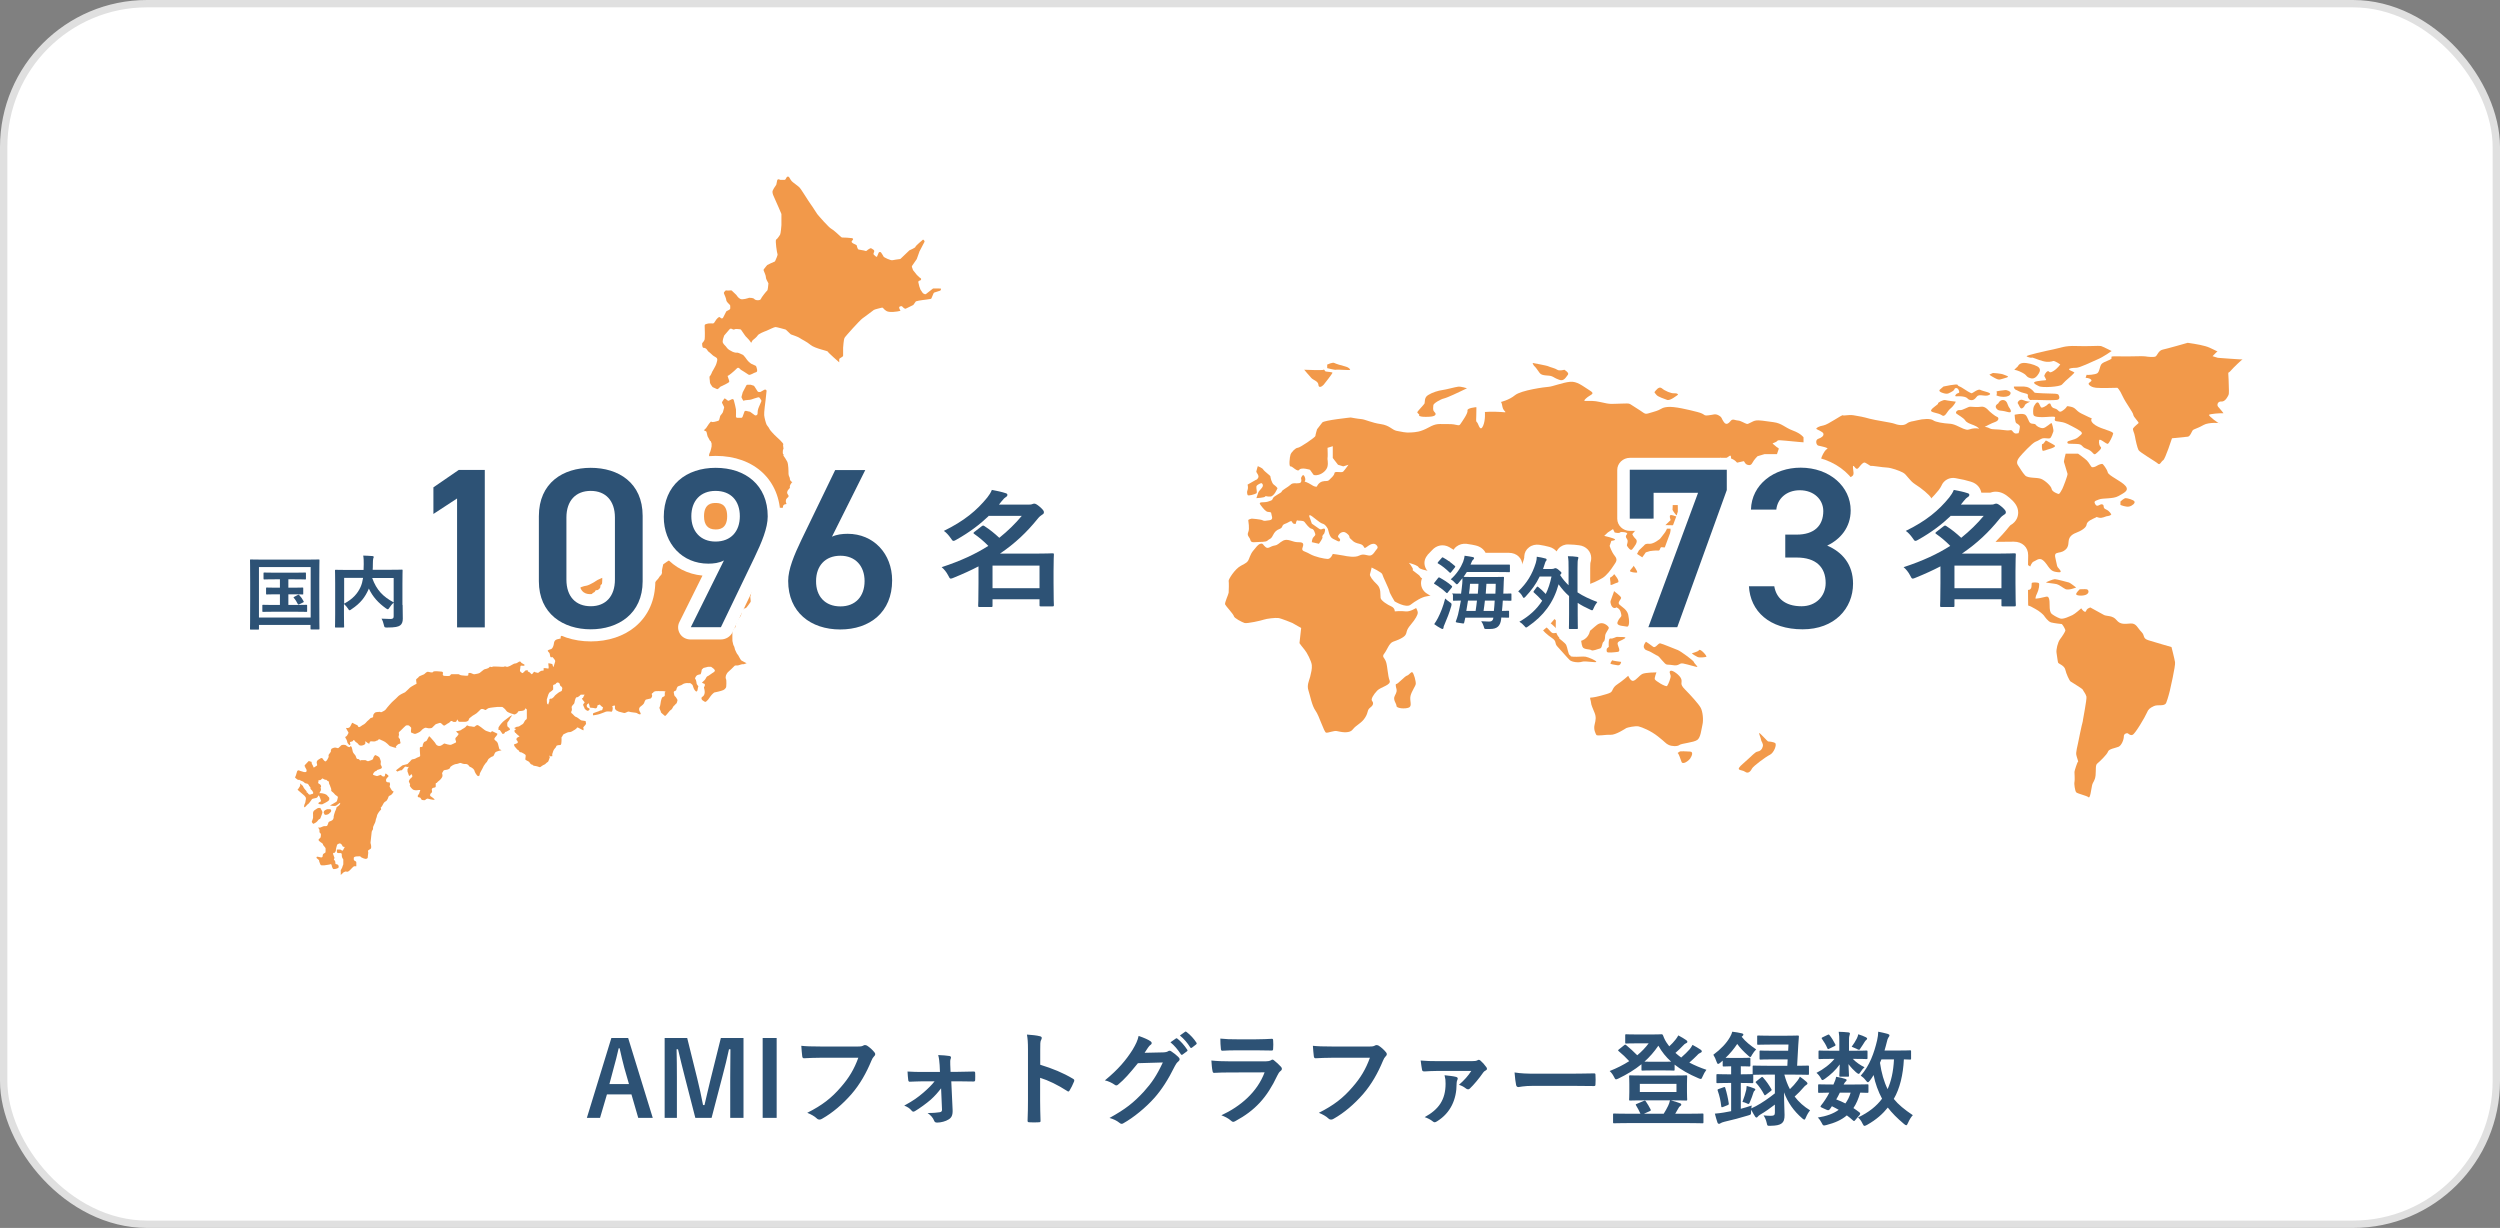 <svg fill="none" height="167" viewBox="0 0 340 167" width="340" xmlns="http://www.w3.org/2000/svg" xmlns:xlink="http://www.w3.org/1999/xlink"><rect x="0" y="0" width="340" height="167" fill="#808080" stroke="none"/><clipPath id="a"><path d="m34 24h271v95h-271z"/></clipPath><rect fill="#fff" height="166" rx="19.5" stroke="#e0e0e0" width="339" x=".5" y=".5"/><path d="m85.428 141.164h-2.282l-3.332 10.864h1.792l.938-3.192h3.332l.924 3.192h1.974zm.112 6.272h-2.66l.588-2.212c.238-.84.434-1.624.672-2.66h.126c.238 1.022.406 1.82.644 2.674zm15.576-6.272h-3.08l-1.386 5.572c-.322 1.246-.546 2.366-.84 3.556h-.196c-.224-1.19-.504-2.45-.784-3.584l-1.372-5.544h-3.066v10.864h1.666v-5.46c0-1.344-.014-2.604-.042-3.864h.196c.322 1.33.588 2.506.924 3.766l1.428 5.558h2.212l1.47-5.628c.364-1.33.616-2.45.896-3.696h.196c-.014 1.288-.028 2.478-.028 3.836v5.488h1.806zm4.51 0h-1.904v10.864h1.904zm11.106 2.688c-.56 1.554-1.274 2.744-2.366 3.99-1.288 1.498-2.534 2.464-4.578 3.5.518.21.98.462 1.302.77.112.112.238.154.35.154.126 0 .252-.042.378-.126 1.414-.798 2.772-1.96 3.976-3.332 1.176-1.358 2.03-2.898 2.716-4.55.126-.28.196-.42.322-.546.126-.112.196-.224.196-.35 0-.084-.028-.154-.098-.238-.266-.336-.644-.686-1.022-.924-.098-.042-.182-.07-.266-.07-.07 0-.14.014-.21.056-.196.112-.35.14-.77.14h-4.998c-1.316 0-2.058-.028-2.688-.098.028.406.084 1.134.126 1.414.028.196.084.294.266.28.602-.028 1.4-.07 2.31-.07zm11.382 7.07c0 .196-.084.294-.28.336-.294.056-.882.112-1.68.112.434.322.714.602.896 1.064.07.168.168.238.406.238.518 0 1.176-.182 1.54-.42.392-.224.588-.56.56-1.288l-.182-3.906h.924c.826 0 1.554.028 2.086.028.154.014.238-.07.238-.196.014-.322.014-.658 0-.98 0-.14-.07-.196-.238-.182-.588 0-1.428.042-2.128.042h-.98l-.042-.994c-.014-.434-.014-.616.07-.812.07-.168.028-.322-.182-.35-.35-.056-.994-.112-1.526-.126.126.476.154.868.196 1.372l.042.924h-2.38c-.686 0-1.176 0-2.03-.056.028.49.056.854.098 1.162.014.154.098.238.21.224.602-.014 1.176-.056 1.764-.056h1.61c-.406.518-.896.994-1.526 1.54-.812.686-1.302 1.05-2.604 1.764.434.168.728.35 1.008.686.084.098.154.14.224.14s.14-.028.238-.084c.602-.35 1.582-1.064 2.142-1.554.546-.49 1.008-1.022 1.4-1.54zm13.356-8.12c0-.784 0-1.134.098-1.316.07-.126.112-.238.112-.322 0-.112-.07-.196-.266-.238-.406-.112-1.106-.182-1.75-.224.098.56.14 1.022.14 2.072v6.888c0 .896-.014 1.722-.056 2.758 0 .168.07.21.266.21.406.028.84.028 1.246 0 .196 0 .266-.042.252-.21-.028-1.008-.056-1.834-.056-2.744v-3.094c1.134.35 2.394.966 3.682 1.792.056.056.112.07.154.07.07 0 .126-.056.182-.154.196-.322.42-.756.602-1.218.07-.182 0-.28-.154-.364-1.386-.826-2.744-1.372-4.452-1.904zm14.196.378c.168-.252.308-.462.462-.7.112-.14.21-.294.35-.378.112-.07.154-.154.154-.238s-.042-.168-.14-.238c-.308-.224-.84-.462-1.638-.742-.154.672-.364 1.106-.826 1.89-.868 1.372-1.946 2.674-3.766 4.158.476.098.994.35 1.344.602.07.056.14.084.21.084.098 0 .196-.056.294-.154.798-.658 1.498-1.456 2.646-2.87l3.388-.098c-.84 1.792-1.484 2.744-2.59 3.976-1.372 1.484-2.478 2.366-4.662 3.57.546.154.98.364 1.33.644.112.098.21.154.322.154.07 0 .14-.014.224-.07 1.386-.77 3.052-2.128 4.256-3.486.938-1.064 1.834-2.422 2.772-4.326.126-.252.266-.448.462-.602.098-.084.168-.182.168-.294 0-.098-.056-.21-.182-.322-.28-.266-.602-.532-.952-.756-.084-.056-.154-.084-.224-.084s-.126.014-.182.056c-.154.098-.336.154-.7.168zm3.514-1.428c.546.448.994.98 1.414 1.624.07.098.14.112.238.042l.588-.434c.098-.07.098-.14.042-.224-.392-.602-.896-1.162-1.33-1.498-.084-.07-.14-.084-.21-.028zm1.288-.924c.574.476 1.022 1.008 1.4 1.61.056.084.126.126.238.042l.56-.434c.112-.084.098-.168.042-.252-.308-.49-.812-1.05-1.33-1.442-.084-.07-.126-.084-.21-.028zm10.454 2.016c.854 0 1.512.028 1.974.028.21.014.252-.042.252-.28.028-.35.028-.742 0-1.092 0-.154-.042-.224-.168-.224-.546.028-1.288.07-2.198.07h-2.52c-1.022 0-1.442-.014-2.296-.098 0 .434.028 1.05.07 1.344.014.224.056.308.196.308.588-.042 1.288-.056 1.918-.056zm1.064 2.996c-1.008 2.702-3.29 4.634-5.88 5.838.476.182.924.392 1.302.728.112.112.21.168.308.168.084 0 .168-.042.28-.098 2.702-1.456 4.312-3.206 5.712-6.188.154-.322.252-.476.476-.658.112-.084.154-.182.154-.266 0-.098-.042-.196-.14-.294-.224-.252-.602-.602-.938-.868-.07-.056-.14-.098-.21-.098-.056 0-.112.028-.182.084-.224.126-.504.154-.742.154h-4.802c-.924 0-1.778-.028-2.576-.112.042.546.07 1.064.154 1.414.028.182.084.266.21.266.7-.042 1.4-.056 2.1-.056zm14.322-1.988c-.56 1.554-1.274 2.744-2.366 3.99-1.288 1.498-2.534 2.464-4.578 3.5.518.21.98.462 1.302.77.112.112.238.154.35.154.126 0 .252-.042.378-.126 1.414-.798 2.772-1.96 3.976-3.332 1.176-1.358 2.03-2.898 2.716-4.55.126-.28.196-.42.322-.546.126-.112.196-.224.196-.35 0-.084-.028-.154-.098-.238-.266-.336-.644-.686-1.022-.924-.098-.042-.182-.07-.266-.07-.07 0-.14.014-.21.056-.196.112-.35.14-.77.14h-4.998c-1.316 0-2.058-.028-2.688-.098.028.406.084 1.134.126 1.414.028.196.084.294.266.28.602-.028 1.4-.07 2.31-.07zm13.79 1.792c-.406.644-.966 1.274-1.68 1.89.392.126.644.266.938.49.098.084.196.126.308.126.07 0 .154-.028.238-.112.532-.504 1.26-1.372 1.82-2.184.07-.098.168-.196.364-.294.084-.042.14-.112.14-.196 0-.056-.014-.126-.07-.21-.266-.378-.546-.686-.812-.91-.084-.07-.154-.112-.224-.112-.056 0-.126.028-.196.07-.154.084-.35.112-.742.112h-4.69c-1.008 0-1.442-.014-2.282-.084.056.462.14 1.036.196 1.302.028.14.168.182.308.182.616-.028 1.064-.07 1.89-.07zm-3.64.588c.126.504.14.672.14 1.148 0 2.184-.924 3.5-2.842 4.55.392.126.826.35 1.092.574.098.084.182.126.266.126.098 0 .196-.056.336-.14 1.848-1.148 2.646-2.996 2.646-5.082 0-.196.028-.392.098-.532.042-.07.056-.14.056-.196 0-.112-.07-.182-.238-.224-.35-.098-.924-.154-1.554-.224zm17.15 1.442c1.036 0 2.072.014 3.122.028.196.014.252-.042.252-.21.028-.42.028-.896 0-1.316 0-.168-.042-.21-.252-.196-1.078.014-2.156.042-3.22.042h-4.508c-1.414 0-2.114-.028-3.024-.168.056.714.14 1.372.21 1.694.042.21.154.294.322.294.14 0 .672-.168 2.058-.168zm9.954-1.4c-1.302 0-1.75-.028-1.848-.028-.14 0-.154.014-.154.168 0 .084.028.35.028 1.008v1.078c0 .658-.028.924-.028 1.008 0 .154.014.168.154.168.098 0 .546-.028 1.848-.028h3.556c-.056.28-.154.546-.266.77-.154.322-.35.672-.588 1.05h-2.688l.756-.336c.196-.084.21-.126.14-.266-.196-.378-.392-.714-.63-1.064-.084-.126-.14-.14-.308-.07l-.924.392c-.168.056-.182.098-.098.224.224.35.42.756.588 1.12h-1.792c-1.26 0-1.694-.028-1.778-.028-.14 0-.154.014-.154.14v1.036c0 .14.014.154.154.154.084 0 .518-.028 1.778-.028h8.428c1.26 0 1.694.028 1.778.028.14 0 .154-.014.154-.154v-1.036c0-.126-.014-.14-.154-.14-.084 0-.518.028-1.778.028h-1.904l.42-.728c.098-.182.154-.252.266-.322.098-.056.14-.126.14-.196 0-.056-.056-.14-.182-.182-.364-.14-.77-.266-1.232-.392h.21c1.302 0 1.764.028 1.848.028.14 0 .154-.014.154-.168 0-.084-.028-.35-.028-1.008v-1.078c0-.658.028-.924.028-1.008 0-.154-.014-.168-.154-.168-.084 0-.546.028-1.848.028zm-.546 1.134h4.984v1.106h-4.984zm-.35-6.72c-1.05 0-1.386-.028-1.47-.028-.154 0-.168.014-.168.154v.966c0 .126.014.14.168.14.084 0 .42-.028 1.47-.028h1.554c-.448.602-.966 1.134-1.554 1.624-.49-.504-.966-.924-1.512-1.386-.126-.098-.154-.07-.28.028l-.7.56c-.07.056-.112.098-.112.126 0 .042.042.084.112.14.476.392.91.798 1.4 1.33-.784.504-1.666.952-2.66 1.344.252.238.42.462.574.77.126.252.182.364.294.364.07 0 .168-.042.322-.112 1.162-.56 2.212-1.19 3.136-1.946v.714c0 .14.014.154.154.154.07 0 .378-.028 1.372-.028h1.442c.994 0 1.316.028 1.386.028.14 0 .154-.014.154-.154v-.658c.882.7 1.946 1.302 3.234 1.848.154.07.252.098.322.098.112 0 .154-.098.266-.364.14-.336.294-.602.504-.882-.854-.28-1.624-.616-2.324-.98.392-.336.728-.658 1.022-.952.238-.266.35-.322.49-.378.112-.042.182-.112.182-.196s-.042-.154-.168-.238c-.322-.21-.672-.42-1.092-.644-.126.252-.252.42-.392.602-.294.322-.686.728-1.148 1.12-.28-.196-.532-.406-.784-.63.378-.322.672-.616.966-.924.224-.252.364-.35.476-.392.126-.042.182-.112.182-.196 0-.07-.028-.14-.154-.224-.252-.168-.658-.434-1.078-.644-.14.252-.252.42-.392.588-.224.294-.504.588-.84.896-.07-.084-.14-.168-.196-.266-.28-.364-.49-.77-.644-1.204-.07-.154-.112-.168-.238-.168-.098 0-.49.028-1.274.028zm2.1 3.71c-.574 0-.924 0-1.12-.014.7-.63 1.33-1.344 1.89-2.17.462.826 1.036 1.54 1.736 2.17-.21.014-.532.014-1.064.014zm14.126 2.632c-.154.112-.168.14-.07.238.434.476.784.994 1.092 1.568.042.084.07.126.112.126s.084-.042.168-.098l.616-.476c.154-.112.168-.154.084-.28-.308-.546-.644-1.036-1.106-1.554-.056-.056-.098-.098-.14-.098-.028 0-.07.028-.14.084zm-1.918 2.828c.182.042.378.098.518.168s.238.112.294.112c.098 0 .14-.098.224-.308.196-.462.336-.854.448-1.218.056-.168.098-.238.182-.294.056-.042.084-.084.084-.154 0-.056-.042-.098-.154-.14-.252-.112-.686-.252-1.022-.336-.014.224-.028.378-.056.518-.126.532-.294 1.064-.518 1.652zm7.028-3.71c1.33 0 1.778.028 1.848.028.154 0 .168-.014.168-.154v-.952c0-.14-.014-.154-.168-.154-.07 0-.448.028-1.442.028l.154-2.786c.028-.378.042-.756.084-1.162.014-.14-.028-.168-.168-.168-.07 0-.448.028-1.568.028h-2.212c-1.106 0-1.484-.028-1.568-.028-.14 0-.154.014-.154.154v.952c0 .14.014.154.154.154.084 0 .462-.028 1.568-.028h2.534l-.042.84h-2.142c-1.134 0-1.512-.028-1.596-.028-.14 0-.154.014-.154.154v.924c0 .14.014.154.154.154.084 0 .462-.028 1.596-.028h2.072l-.042.868h-2.716c-1.33 0-1.764-.028-1.848-.028-.14 0-.154.014-.154.154v1.008h-.084c-.084 0-.406.028-1.442.028h-.084v-1.092c.812 0 1.05.028 1.134.028.154 0 .168-.014.168-.168v-.868c0-.14-.014-.154-.168-.154-.084 0-.322.028-1.162.028h-1.12c-.476 0-.742 0-.924-.014.616-.588 1.148-1.232 1.582-1.89.392.546.882 1.05 1.484 1.582.14.126.224.196.294.196.084 0 .14-.112.252-.322.14-.252.378-.546.546-.714-.84-.588-1.414-1.022-1.974-1.722l.084-.07c.112-.084.154-.154.154-.224 0-.056-.07-.14-.21-.168-.364-.084-.868-.182-1.302-.224-.056.238-.154.448-.308.728-.462.826-1.26 1.666-2.268 2.408.168.266.336.616.434.938.07.21.126.308.224.308.07 0 .168-.056.294-.168.112-.084.21-.182.322-.28v.63c0 .154.014.168.154.168.07 0 .294-.014.994-.028v1.092h-.392c-1.036 0-1.358-.028-1.442-.028-.154 0-.168.014-.168.154v.924c0 .14.014.154.168.154.084 0 .406-.028 1.442-.028h.392v3.836c-.322.07-.658.126-.98.182-.406.07-.756.112-1.232.154.098.406.224.826.35 1.204.042.126.126.182.224.182.084 0 .14-.042.224-.098s.266-.126.49-.182c1.162-.266 2.212-.546 3.22-.854.406-.126.406-.098.42-.56 0-.07 0-.154.014-.224.196.378.364.686.546.952.07.098.126.112.182.112s.126-.056.168-.126c.056-.084.182-.182.364-.294.616-.35 1.302-.84 1.96-1.344v1.092c0 .322-.112.434-.56.434-.308 0-.56-.014-.98-.056.196.294.336.616.42.994.098.434.084.434.532.42.798-.014 1.176-.112 1.442-.28.392-.266.462-.658.462-1.19 0-.644-.07-1.442-.07-3.08.504 1.386 1.302 2.52 2.478 3.542.126.112.21.168.28.168.084 0 .126-.084.21-.28.154-.378.364-.728.574-.98-.826-.504-1.526-1.12-2.1-1.876.462-.42.868-.826 1.176-1.204.168-.21.28-.294.392-.364s.182-.14.182-.196c0-.07-.056-.154-.14-.238-.322-.28-.546-.462-.896-.7-.098.21-.21.378-.322.532-.322.434-.658.798-1.036 1.162-.322-.588-.56-1.246-.756-1.974zm-2.618 0v2.548c-.868.686-1.778 1.316-2.576 1.736l-.63.308c.014-.14.028-.266.056-.392-.504.168-.994.322-1.484.448v-3.514h.084c1.036 0 1.358.028 1.442.028.154 0 .168-.014.168-.154v-.98h.07c.084 0 .518-.028 1.848-.028zm-7.616 1.946c-.196.07-.21.098-.154.252.252.714.392 1.372.476 2.114.028.14.056.154.252.084l.602-.238c.168-.07.182-.112.168-.238-.098-.7-.28-1.484-.476-2.114-.042-.14-.07-.14-.238-.084zm26.138-5.096c0-.14-.014-.154-.154-.154-.084 0-.476.028-1.652.028h-1.806c.112-.392.224-.77.308-1.134.07-.35.14-.49.21-.616.084-.126.154-.21.154-.308s-.07-.154-.252-.21c-.308-.098-.882-.21-1.274-.294-.014.364-.056.77-.154 1.176-.392 1.666-1.008 3.458-2.226 4.802.238.154.462.35.686.644.126.168.21.252.294.252.07 0 .14-.07.266-.224.182-.238.35-.49.504-.756.21 1.134.644 2.268 1.148 3.22-.742 1.008-1.806 1.862-3.262 2.548.238.21.434.462.602.826.112.224.168.322.28.322.084 0 .182-.056.35-.14 1.288-.728 2.142-1.512 2.814-2.352.56.728 1.288 1.47 2.212 2.24.14.112.224.168.294.168.084 0 .14-.098.238-.308.182-.42.42-.826.658-1.064-1.148-.77-1.96-1.428-2.59-2.212.826-1.4 1.274-3.304 1.372-5.376.532.014.77.028.826.028.14 0 .154-.014.154-.154zm-2.324 1.078c-.084 1.722-.406 3.024-.868 4.046-.49-.994-.84-2.212-1.036-3.584l.196-.462zm-4.676 7.56c.056-.07.084-.126.084-.182s-.042-.112-.098-.168c-.28-.21-.546-.406-.826-.588.392-.574.686-1.274.924-2.1.616.014.882.028.952.028.14 0 .168-.014.168-.154v-.854c0-.14-.014-.154-.168-.154-.084 0-.504.028-1.75.028h-1.456c.112-.224.168-.294.28-.406.084-.07.126-.112.126-.196 0-.07-.056-.112-.168-.154-.378-.126-.728-.21-1.26-.294-.056.322-.154.602-.364 1.05h-.196c-1.372 0-1.68-.028-1.75-.028-.112 0-.14.014-.14.154v.854c0 .14.014.154.14.154.07 0 .448-.014 1.386-.028-.182.35-.364.672-.546.938-.21.322-.392.574-.588.812-.042.07-.07.112-.07.14 0 .056.07.098.224.168l.588.266c.308.14.364.056.532-.168l.21-.308c.322.154.63.322.924.49-.728.532-1.68.868-2.842 1.05.21.196.406.476.518.714.196.406.238.406.644.308 1.148-.294 2.072-.7 2.786-1.316.294.21.574.448.854.7.056.042.084.07.126.07s.098-.042.182-.154zm-1.218-3.038c-.168.56-.406 1.05-.714 1.47-.392-.196-.812-.392-1.246-.546.154-.252.322-.574.49-.924zm-.224-5.698v-1.19c0-.462 0-.672.056-.84.014-.112.07-.196.07-.308 0-.056-.056-.14-.182-.154-.476-.056-.84-.07-1.344-.084.07.392.084.77.084 1.218v1.358h-.952c-1.232 0-1.652-.028-1.736-.028-.126 0-.14.014-.14.168v.84c0 .14.014.154.14.154.084 0 .504-.028 1.736-.028h.294c-.574.714-1.526 1.442-2.45 1.904.21.168.42.406.602.742.084.154.126.238.21.238.07 0 .182-.056.35-.182.756-.532 1.456-1.176 2.002-1.946-.014.84-.056 1.33-.056 1.512 0 .14.014.154.154.154h1.008c.14 0 .154-.014.154-.154 0-.182-.042-.714-.07-1.554.336.448.77.896 1.008 1.092.196.168.308.238.378.238s.112-.056.168-.14c.252-.392.448-.616.63-.77-.504-.224-1.176-.686-1.596-1.134h.098c1.232 0 1.652.028 1.736.028.154 0 .168-.014.168-.154v-.84c0-.154-.014-.168-.168-.168-.084 0-.504.028-1.736.028zm.364-.546c.196.07.42.168.63.266.182.098.294.154.364.154.084 0 .126-.07.224-.238.21-.294.406-.616.546-.84.07-.126.154-.21.224-.266.084-.07.112-.098.112-.196 0-.056-.07-.112-.168-.168-.308-.154-.588-.266-1.036-.406-.042.196-.084.35-.196.574-.182.364-.42.742-.7 1.12zm-3.948-1.288c-.168.084-.168.126-.07.252.266.378.518.784.714 1.246.056.14.112.14.266.056l.714-.35c.14-.07.154-.126.098-.238-.224-.448-.504-.91-.784-1.246-.084-.112-.126-.112-.266-.042z" fill="#2d5275"/><g clip-path="url(#a)"><g clip-rule="evenodd" fill="#f2994a" fill-rule="evenodd"><path d="m127.651 39.227h-.689c-.046 0-.092.022-.115.044l-.897.702c-.069.044-.138.066-.207.022l-.184-.088c-.023-.022-.046-.044-.069-.066l-.298-.439c0-.022-.023-.022-.023-.044l-.161-.461s0 0 0-.022l-.115-.483c-.023-.088.046-.198.138-.219l.092-.022c.161-.044.207-.241.069-.329l-.138-.088-.023-.022-.322-.307-.023-.022-.506-.636c-.023-.022-.023-.044-.023-.044l-.138-.395c-.023-.044 0-.11.023-.154l.621-.899c0-.022.023-.022.023-.044l.345-.965v-.022c.069-.11.597-1.141.689-1.316s-.184-.329-.184-.329-1.057.878-1.034.987-.69.417-.828.483c-.023 0-.046.022-.046.044l-1.149 1.097c-.023.022-.069.044-.115.044-.207.022-.804.11-.988.154-.207.066-1.173-.373-1.219-.505-.023-.066-.184-.329-.322-.527-.091-.132-.275-.11-.344.022-.092.197-.184.417-.207.505-.046.154-.299-.11-.437-.241-.046-.044-.069-.11-.046-.175l.092-.263c.023-.088 0-.153-.069-.219l-.299-.197c-.069-.044-.138-.044-.207 0-.115.066-.322.175-.413.285-.092.11-.253.044-.322.022-.023 0-.023-.022-.046-.022l-.736-.132c-.069-.022-.115-.044-.138-.11-.046-.11-.138-.307-.138-.417.023-.198-1.034-.329-.597-.724.161-.154.115-.285-.092-.307-1.104-.132-1.288-.022-1.426-.132-.183-.175-1.103-1.031-1.356-1.141-.299-.132-1.724-1.755-1.908-1.996-.184-.241-.529-.856-.873-1.316-.345-.461-1.311-2.084-1.563-2.326-.253-.241-.874-.658-1.035-.834-.092-.088-.23-.329-.345-.526-.069-.132-.276-.132-.345 0l-.137.241c-.023.066-.092.11-.161.11h-.529c-.023 0-.069 0-.092-.022l-.092-.044c-.115-.044-.253 0-.276.132l-.115.548c0 .022-.023.044-.023.066-.092.132-.528.724-.505.965.023.263.091.461.344.987.23.483.759 1.733.851 1.953 0 .022.023.044.023.066v1.47.022c0 .088-.092 1.185-.184 1.316-.092.132-.345.548-.529.658-.161.11.115 1.865.184 1.996.046.11-.23.724-.322.921-.023.044-.046.066-.092.088-.207.088-.873.373-.988.461-.092.088-.345.417-.46.57-.046.044-.046.11-.023.176.092.219.322.746.299.899-.023.175.23.636.322.79.023.022.023.066.023.088-.023.198-.069.878-.161.943-.115.088-.805.943-.874 1.163-.069.198-.689.219-.873 0-.138-.175-.552-.175-.667-.175-.023 0-.046 0-.046 0-.138.044-.896.307-1.195.154-.276-.132-.46-.417-.506-.483 0-.022-.023-.022-.023-.044l-.621-.592c-.046-.044-.092-.066-.161-.044-.161.022-.529.044-.598 0-.069-.044-.207.132-.299.241-.023.044-.046.11-.023.175.092.198.322.746.322.921s.345.505.46.614c.046.022.046.066.069.132 0 .11.023.329 0 .417-.023.11-.322.241-.46.307-.046.022-.069.044-.092.088l-.414.812c-.046.088-.161.132-.253.088-.046-.022-.115-.066-.161-.132-.161-.175-.529.329-.529.329l-.276.417c-.046.044-.092.088-.161.088-.138 0-.414-.022-.598 0-.138.022-.299.066-.414.11-.069.022-.115.088-.115.175.023.395.046 1.623 0 1.865-.046.219-.207.373-.276.461-.046.044-.069.088-.069.132 0 .175.023.57.184.57.207 0 .391.088.529.329s.138.132.529.505c.368.373.437.307.69.505.253.176.069.548 0 .834-.069.263-.46.878-.506.987 0 0 0 .022-.023.022-.046.088-.23.592-.345.658-.138.066.023.658 0 .834-.023.132.23.505.322.614.023.022.046.044.069.066l.529.241c.069.044.161.022.23-.044l.23-.219c.023-.022.023-.022.046-.044.184-.088 1.126-.505 1.195-.658s-.299-.834-.184-.834c.115.022.874-.658.874-.658l.391-.373c.069-.066.184-.066.276 0l.207.198.023.022c.115.066.827.505 1.034.658.23.154.713-.263 1.035-.329.276-.066.092-.57.023-.768-.023-.044-.046-.088-.092-.11l-.621-.285s-.023 0-.023-.022c-.069-.044-.345-.263-.506-.483-.138-.219-.413-.548-.505-.636-.023-.022-.023-.022-.046-.044-.138-.066-.713-.351-.828-.307-.138.044-.575-.088-.69-.175-.115-.066-.529-.241-.69-.505-.161-.263-.391-.373-.529-.658-.115-.263.115-.834.161-.965 0-.022.023-.044.023-.044l.736-.856c.069-.066.161-.088.253-.044.138.066.322.154.391.088.092-.11.575-.044.782-.022.046 0 .092.044.138.088.069.11.207.307.299.439.138.153.207.373.528.658.322.307.529.658.529.658l.161-.285c.023-.022.023-.044.046-.066.115-.088.552-.439.667-.636.115-.241.919-.548 1.218-.658.299-.132 1.057-.505 1.218-.505.138 0 1.104.263 1.334.329.023 0 .069.022.092.044l.62.592c.023.022.046.044.069.044.184.066.92.307 1.173.483.275.197.942.483 1.517.965.574.461 2.298.79 2.298.878 0 .11 1.564 1.47 1.564 1.47v-.395c0-.066.023-.11.092-.154l.344-.219c.046-.044.092-.088.092-.154v-1.053s0 0 0-.022c0-.088.092-1.163.184-1.316.069-.176 2.115-2.435 2.437-2.655s1.379-1.031 1.563-1.163c.161-.088.805-.241 1.08-.307.069-.022.161.022.184.066.069.088.207.241.46.395.391.241 1.517.066 1.747 0s.161.066 0-.329.345-.329.345-.329.345.417.529.329c.138-.066.827-.395.988-.483.023-.022.046-.044.069-.066l.276-.395c.023-.044.069-.066.115-.066.138-.044.46-.11.804-.153.345-.044.897-.11 1.104-.154.069 0 .115-.044.138-.11l.276-.658c.023-.044.069-.088.115-.11l.758-.241c.115-.044.161-.153.115-.263l-.023-.044c-.138.022-.207 0-.276 0z"/><path d="m107.422 65.093c.023-.132-.184-.351-.184-.658s0-1.316-.184-1.667c-.137-.263-.367-.614-.482-.768-.023-.044-.046-.088-.023-.154s.023-.132-.023-.088c-.092.088-.092-.57 0-.658.092-.088-.092-.526 0-.658.092-.132-.874-.987-.874-.987l-.345-.329s-.643-.658-.689-.834c-.046-.154-.23-.307-.345-.505-.115-.198-.322-1.009-.345-1.316-.046-.307.184-1.996.184-1.996l.138-1.294c.023-.154-.161-.241-.299-.175l-.506.285c-.023.022-.069.022-.092.022h-.16c-.069 0-.138-.044-.161-.088l-.437-.68c-.023-.044-.069-.066-.092-.088l-.414-.132c-.023 0-.046 0-.069 0h-.368c-.069 0-.138.044-.161.11l-.459.878c0 .022 0 .022-.023.044l-.161.592v.11c.069.154.253.527.322.439.092-.11.896-.088 1.034-.175.115-.044.644-.219.897-.285.092-.022.161 0 .206.066l.207.307c.046.044.046.11.023.176l-.321.746s-.207.439-.184.834c.023.395-.345.329-.345.329l-.667-.483c-.023-.022-.046-.022-.069-.022l-.483-.11c-.091-.022-.206.022-.229.11l-.253.702c-.023.066-.092.132-.184.132h-.529c-.115 0-.184-.088-.184-.175 0-.285.023-.834 0-.965-.023-.198-.184-.834-.184-.834l-.115-.439c-.023-.11-.161-.175-.276-.11l-.368.176c-.069.044-.161.022-.207-.022-.138-.132-.391-.329-.437-.241-.046.088-.184.285-.276.417-.046.044-.046.132-.023.176l.253.505c.023.044.023.088.023.132-.046.154-.138.505-.161.592-.023.11-.253.373-.322.461-.023.022-.023.044-.046.066l-.138.527c-.023.066-.069.11-.115.132-.253.088-.851.263-.943.132-.092-.154-.598.68-.69.812 0 .022-.023.022-.023.044l-.322.307.276.132c.046.022.092.066.092.11l.138.571c0 .022 0 .022.023.044l.345.636.046-.066.138.373v.066.285.044c-.023.088-.092.461-.161.658-.092.219-.207.395-.184.658.023.285-.46.548-.69.658-.138.066-.322.044-.414.022-.069-.022-.138 0-.184.044l-.207.198c-.046.044-.046.088-.046.132v.263l.184.175h.529s.023-.285 0-.329.368-.022.483 0c.023 0 .046 0 .069.022l.276.132c.023.022.046.044.069.066l.322.439s0 .022.023.022c.023.066.161.373.161.483s-.115.373-.161.461c0 .022-.023.044-.023.066v.921.044c-.046.132-.207.768-.161.812s-.253.351-.345.329c-.092-.022-.345.548-.345.658v.505.176s-.138.614-.184.658c-.023.044-.184.548-.184.658s-.23.505-.184.658c.046.175-.322.461-.345.658-.023.175-.322.153-.644.307-.046.022-.069.044-.092.088l-.322.614-.322.614c-.023.022-.023.044-.023.088v.395c0 .022 0 .044-.023.066-.069.132-.138.856-.161.812s-.046.439 0 .658c.023.066-.253.329-.345.505-.138.219-.598.395-.874.658-.253.285-.69.198-1.034.329-.299.11-.828.505-.988.614-.046.022-.069.066-.069.11-.046.219-.207.878-.161.943.046.044-.023.417-.184.505-.138.088-.23.395-.529.658-.299.285-.322.505-.345.658-.023.175-.529.197-.874.505-.345.307-.575.702-.69.834-.115.132-.782-.022-.874 0l-.483.154c-.023 0-.046.022-.069.022-.115.088-.46.373-.483.483-.023.11-.897.285-1.034.329-.115.044-.529.241-.644.307-.023.022-.046.022-.092.022h-.414c-.046 0-.092.022-.115.044-.092.066-.299.219-.46.285-.23.088-.161.241-.184.505-.023.241-.207.307-.345.505-.138.198-.299.285-.529.329-.23.044-.552-.044-.69-.175-.138-.132-.506-.329-.529-.505s0-.329 0-.329l.161-.614c0-.022.023-.066.046-.088l.138-.132-.161-.285c-.023-.022-.023-.044-.023-.088v-.175c0-.066-.046-.132-.115-.154l-.253-.11s-.092.241 0 .329c.069.066-.299.022-.46 0-.046 0-.069-.022-.115-.044l-.138-.132.161-.307c0-.022.023-.044.046-.044l.161-.153h.414c.069 0 .115-.022.161-.088.046-.088.161-.198.299-.241.092-.044.138-.11.161-.176.023-.088.092-.132.184-.132.069 0 .115 0 .161-.022.115-.044.299-.219.345-.329.023-.066.023-.154.023-.219 0-.066.023-.132.092-.176.115-.066.299-.197.437-.263.184-.11.184-.329.184-.329s-.253-.263-.345-.329c-.092-.066-.299.088-.529.175-.23.066-.667.417-.874.505s-.368.219-.69.329-.322.044-.69.175c-.299.088-.368.175-.368.175s0 0 .023-.022c.046-.044-.161.373-.184.505-.023.11-.115.592-.184.658-.069.066.322.505.345.658.023.132.023.241 0 .307v.066c.023.132.115.702.161.79.046.11-.184.154-.345.505-.161.329-.276.68-.345.658-.069 0-.46.899-.529.987-.046.11-.46.57-.529.658-.046.088-.736.614-.966.768-.046.044-.069.088-.069.154v.241c-.046-.132-.184 0-.184 0s-.345.022-.529.175c-.161.154-.184.329-.184.329s-.046.439-.184.658c-.115.241-.276.241-.529.329-.253.088-.115.197 0 .329.115.132.138.175.184.505.046.329.299.088.345.175.046.066.345.373.345.505 0 .132-.092.307-.184.658-.069.351-.161-.044-.184-.175-.023-.132-.414-.132-.529-.175-.115-.044.046.505 0 .658-.046.154-.184 0-.529 0-.345 0-.023.263-.184.329-.138.066-.207-.066-.529.175-.115.088-.184.132-.184.154h.023s-.046.022-.023 0c-.092-.022-.46-.088-.506-.154-.046-.088-.253.307-.345.329-.092.044-.368-.439-.529-.329l-.023.022c0-.11.023-.198.023-.198s-.276-.066-.345 0c-.069.066-.253.241-.345.329-.092.088-.207-.066-.345-.175-.138-.11 0-.373 0-.658 0-.307.345-.044.529-.175.184-.11-.161-.198-.345-.329-.069-.044-.092-.088-.115-.132-.046-.088-.184-.11-.276-.044-.115.066-.23.154-.299.176-.161.088-.276 0-.529.175-.253.154-.506.285-.69.329h-.184c-.023-.088-.368-.044-.345 0s-1.563-.11-1.563 0-.276-.044-.345 0l-.138.132c-.023.022-.046.022-.069.044-.092.044-.391.154-.483.154-.115 0-.483.373-.69.505-.207.11-.483.132-.69.175s-.414-.197-.69-.175c-.276.022-.092.219-.184.329-.092.11-.575.022-.874 0-.184-.022-.276-.066-.322-.11-.046-.044-.092-.044-.138-.044h-.943s-.069 0-.184.175c-.069.11-.529.066-.828.044-.115-.022-.184-.132-.161-.241l.023-.088c.046-.11-.046-.219-.161-.241-.368-.044-1.103-.11-1.172.022-.092.198-.46.022-.69 0-.184-.022-.414.219-.506.307-.023.022-.046.044-.069.044-.138.066-.667.263-.667.307s-.253.263-.345.329c-.115.066.069.636 0 .658-.069.044-.23.088-.345.175-.115.066-.437.241-.529.329-.069.088-.575.548-.667.636-.023.022-.023.022-.046.022l-.322.154s-.322.154-.529.329c-.184.175-.529.548-.69.658s-.874.921-1.034 1.163c-.092.132-.368.285-.575.373-.069.022-.138.022-.184-.022-.046-.044-.115-.044-.092-.022.046.066-.46-.066-.69.175-.23.241-.161.373-.184.505 0 .088-.184.132-.276.153-.046 0-.069.022-.115.066-.069.066-.207.219-.299.285-.138.088-.322.373-.529.505-.184.11-.23.11-.529.329-.207.154-.299 0-.322-.088-.023-.044-.046-.088-.092-.11-.161-.066-.529-.241-.621-.307-.115-.088-.161.241-.345.505s-.414.175-.529.175c-.092-.022.161.373.276.571.046.044.046.132 0 .175-.069.132-.184.373-.299.416-.161.066-.138.11 0 .33.138.219.161.416.184.504s.253.395.345.329c.115-.066.023-.197 0-.329-.023-.131.23-.11.345-.175.115-.044.069-.176.184-.176.092 0 .138.22.345.329.207.11.138.132.345.329.207.198.552.066.69 0s.184-.175.184-.175v-.329s.414.373.529.329c.046-.022.046-.066.046-.11 0-.11.092-.197.207-.197.23.022.529.044.621-.022.138-.11.276-.044.345-.176.069-.131.207-.088.345 0 .138.088.506.154.874.505.184.175.276.263.322.307.023.022.046.044.069.044l.483.153s.184.066.299.066c.115 0 .161.022.046-.066-.115-.109.115-.241.184-.329.069-.087.161-.109.345-.175s-.046-.307 0-.505c.046-.175-.276-.219-.184-.504.069-.198.046-.308.023-.395-.023-.066 0-.132.046-.175.138-.132.391-.351.437-.417.046-.066.345-.329.46-.439.046-.022.092-.044.138-.044h.184c.046 0 .092.022.138.044l.23.219c.046.044.069.088.046.153-.023.176-.069.571.023.571.115.022.368.197.529.175s.759-.329.69-.329h-.023s.069-.022.184-.154c.115-.175.46-.351.529-.351.023 0 .092-.022.184.022.276.088.598.044.69 0 .092-.044.253-.263.345-.329.092-.066.184-.175.184-.175s.437-.154.529-.175c.092-.022.207.022.345.175.138.132.207.219.345.175.138-.066.391-.285.529-.329.069-.022.184-.132.253-.219.046-.066.161-.088.23-.044l.161.088c.023.022.046.022.092.022h.184c.069 0 .138-.044.161-.11l.115-.241.115.219c.023.066.092.11.161.11h.759c.414 0 .575-.263.529-.329-.046-.066.276-.329.529-.505.23-.154.345-.175.529-.329.161-.154.368-.329.529-.505.161-.176.529 0 .529 0 .161.197.322-.088.529-.175.207-.088 1.103-.154 1.218-.176h.023.621c.046 0 .092.022.115.044.115.088.345.263.46.461.161.241.437.263.529.329.092.066.414.11.529.176.115.066.483-.154.529-.329.046-.176.414-.088.69-.175.276-.066.253-.176.345-.329l.184.175v.505.658c0 .263-.161.11-.345.505s-.276.307-.529.505c-.184.154-.391.175-.483.175-.023 0-.046 0-.069.022l-.299.154s.161.11.276.153l-.161.088c-.069.044-.092.132-.069.219.046.088.092.198.138.198.069-.022.046.066.184.175s.437.351.345.329c-.092 0-.345.176-.345.176s-.138.241 0 .329c.069.044.092.11.115.176.046.087 0 .175-.092.219-.069.044-.161.066-.207.088-.138.044-.184-.044-.184.175.023.22.345.439.345.505s.368.219.345.329c-.023.088.23.153.322.153.023 0 .046.001.046.022.092.044.414.22.483.308.092.109-.069.57 0 .658.069.088.483.241.529.329.046.11.253.373.345.329.092-.044.069.154.345.176.276.021.621.153.69.175.069.022.138 0 .345-.175.23-.176.368-.132.529-.33.161-.197.276-.131.345-.329.046-.153.115-.351.161-.438.023-.044.023-.066 0-.11l-.069-.22c.069.066.115.088.092.11-.023.044.345 0 .345 0s-.046-.263 0-.329.069-.285.184-.505c.115-.219.345-.373.345-.504 0-.132.322-.176.529-.176s.161-.439.184-.504c0-.066.023-.461 0-.505s.161-.197.184-.329c.023-.132.253-.175.529-.329.276-.154.437-.022.69-.175.253-.132.667-.373.69-.505.023-.132.391.088.529.175.138.066.322.154.345.175.023.022.069-.241 0-.329-.069-.088.253-.329.345-.505.092-.175-.046-.198 0-.329s-.391-.154-.529-.175c-.115 0-.253-.11-.529-.329-.276-.219-.299-.088-.529-.329s-.253-.285-.345-.329c-.092-.044-.069-.241 0-.329.069-.088.023-.395 0-.505-.023-.088.23-.373.322-.461.023-.022.023-.044.046-.088.023-.132.115-.548.161-.614.046-.088.092-.198.184-.176.069.044.345-.175.345-.175l.184-.175h.529s-.138.175-.184.329c-.023.154-.115.132-.184.175-.046.044.276.417.345.505.069.088-.161.219-.184.329s.161.373.184.505c.023.132.322.307.345.329.046.044.276.022.345-.176.069-.175-.253-.154-.345-.329-.092-.175 0-.329 0-.329s.138-.11.184-.175c.023-.066.184.329.184.505s.391.066.69.176c.299.088.368-.263.345-.329-.023-.088.345-.176.345-.176s.138.198.345.329c.207.132 0 .132 0 .329 0 .198-.299.11-.345.176-.046.066-.759.263-.874.329-.115.066-.046.307-.046.307s.644-.088.874-.175c.23-.066.69-.263.874-.329s.69 0 .69 0c.184.132.299-.505.184-.658-.115-.154.345-.175.345-.175s.023.175 0 .329c-.023.153.184.329.184.329s.207.11.345.175c.161.044.46.11.69.175s.506-.241.69-.175c.207.088.943.132 1.034.175.092.044.391.263.529.175.138-.11-.161-.329-.184-.658 0-.351.299-.417.529-.658.23-.241.184-.329.184-.329l.138-.263c.023-.044.069-.088.115-.088l.552-.132c.046 0 .069-.022.092-.044.069-.066.23-.263.138-.461-.115-.263.184-.219.184-.329s.345-.175.345-.175.552-.022 1.034 0c.483.022.184.175.184.175v.395c0 .066-.046.132-.115.153l-.184.088c-.046.022-.069.066-.092.11-.046.132-.138.373-.138.439-.023.088-.092.746-.184.834-.092.088.23.614.184.658s.437.417.529.505c.092.088.345-.307.529-.505.161-.197.184-.241.345-.329.161-.11.253-.439.345-.505.092-.044.253-.285.345-.329.069-.044.138-.307.161-.439 0-.044 0-.088-.023-.11-.069-.132-.23-.417-.322-.439-.069-.022-.138-.351-.161-.527 0-.088.023-.153.115-.175l.138-.066c.046-.022.092-.066.092-.11.023-.11.092-.329.161-.417.069-.11.529-.175.69-.329.161-.153.621-.197.69-.175.046.022.207 0 .276 0 .046 0 .092 0 .115.022.092.066.276.197.299.285.023.132.184.505.184.505s.207.373.345.329c.138-.044.161-.329.184-.505.023-.154.069-.198.069-.198s-.184-.197-.23-.307c-.046-.11-.046-.548-.184-.658-.138-.11.092-.417.184-.505.069-.088.529-.175.529-.175l.046-.132c.092-.198.069-.483.138-.527.046-.022.092-.088.138-.132.023-.022.046-.044.092-.066.092-.022.299-.088.437-.11l.161-.044h.345c.046 0 .069 0 .092.022.115.088.437.285.483.461.046.219-.322.329-.529.505s-.437.285-.529.329c-.092.044-.207.395-.345.505-.138.11-.299.307-.345.329-.046.022.345.175.345.175s.115.132 0 .329c-.115.198-.092.11 0 .505.092.395-.046.746-.184.834-.069.044-.138.11-.184.153-.046.044-.069.11-.046.176.023.022.023.066.023.088.023.044.046.088.069.11l.322.219c.069.044.184.044.23-.022l.23-.219.023-.022c.046-.066.161-.241.345-.483.207-.285.483-.505.529-.505.023 0 .896-.175 1.218-.329.322-.175.299-.351.345-.329.046.022.092-1.031 0-1.163-.092-.132-.023-.439 0-.505.023-.044.138-.351.345-.505.161-.11.644-.614.805-.768.046-.044.092-.066.138-.066h.276c.138 0 .529-.176.69-.176h.184l.367-.132s-.574-.285-.712-.373c-.138-.088-.46-.834-.529-.834-.046 0-.299-.548-.345-.658v-.022c-.023-.066-.092-.417-.161-.483-.092-.088-.138-.571-.184-.658-.023-.066 0-1.075 0-1.294 0-.022 0-.044.023-.066.069-.11.253-.483.322-.461.092.022.138-.548.184-.658.023-.11.345-.636.529-.834.184-.198.184-.658.184-.658s0 0 0-.066c0 0-.046-.066 0-.088.069-.022.368-.351.529-.329.137.022.597-.746.689-.834.092-.088-.092-.746 0-.834.092-.088.092-.812.184-1.163.092-.351-.184-1.602-.184-1.667s.023-.878 0-.987-.529-.834-.529-.834v-.175-.658c0-.088.23-1.097.184-1.163-.046-.044.253-.768.345-.834l.529-.329.483-.307c.023-.022.069-.022.115-.022h.344c.069 0 .115-.022.161-.066.046-.066.138-.088.322.066.299.285.874.987.874.987s.252-.132.184-.329c-.092-.197-.529-.746-.529-.834s.138-.11.184-.329c.023-.175 0-.461 0-.592 0-.044-.023-.088-.046-.11l-.115-.11s.253-.307.184-.329c-.069-.022.207-.088.184-.175-.023-.044-.069-.154-.115-.241-.023-.066-.023-.132.023-.198.115-.154.298-.417.276-.417-.023 0 .344-.307.344-.329 0-.022.138-.219.184-.329 0-.022 0-.066-.023-.088.092-.066.161-.132.184-.241.023-.197.322-.219.529-.175s.115-.285.184-.329c.046-.044.138-.175.345-.175.206 0-.023-.219 0-.329s-.046-.329.183-.505c.23-.175.207-.285.184-.329s-.138-.219-.184-.329c-.023-.11.023-.351.184-.505.138-.132.23-.241.184-.329-.046-.088.046-.329.184-.505.069-.11.138-.176.161-.176-.253-.066-.368-.351-.345-.461zm-30.964 28.61c-.069.132.023.263-.184.329-.207.066-.46.263-.529.329-.069.066-.299.219-.345.329-.046.088-.207.219-.299.285-.023.022-.069.044-.115.044h-.092c-.115 0-.184.088-.184.175v.11.066l-.161.461-.115-.11c-.023-.022-.046-.066-.046-.11l-.023-.417c0-.022 0-.044 0-.066l.184-.592v-.022l.138-.285c.023-.022.046-.044.069-.066.138-.088.529-.351.483-.483-.046-.154 0-.176 0-.176s-.046-.241 0-.329c.046-.088.322-.088.345-.175.023-.088.184-.175.184-.175s.276-.044.345.175c.069.198.069.307.184.329.092.066.23.219.161.373z"/><path d="m107.583 65.577c0 .022.023.022 0 0z"/><path d="m86.918 75.712c.092.175.184 0 .184 0s.322-.241.345-.329c0-.022 0-.022 0-.022v.022c.023.066.069.329 0 .483-.092.197-.138.175-.184.329-.023.088-.092.197-.161.285-.069.11-.023.241.092.285.092.022.207.066.253.088.115.044.46-.307.69-.505.23-.197.299-.526.345-.658.023-.066.138-.11.207-.132s.138-.088.138-.175c0-.132 0-.307 0-.351-.023-.088-.529.219-.529.176 0-.044-.138-.176-.184-.176-.023 0 .023-.351.184-.658.138-.307 0-.987 0-.987s-.322.351-.345.505c-.023.132-.345.329-.345.505s-.529.505-.529.505-.046.329 0 .329c.069-.022-.253.307-.161.483z"/><path d="m68.666 97.938c-.207.154-.345.285-.529.505-.138.154-.276.373-.322.461-.023.022-.023.066-.023.088v.285h.184s.253.373.345.505c.092.11.391-.088.345-.175-.046-.088.184-.044.345-.175.161-.11.345-.175.345-.175s-.023-.263-.184-.329c-.161-.088-.184-.198-.184-.329v-.263c0-.044.023-.088.046-.11.092-.11.276-.351.299-.461.046-.132.345-.505.345-.505l-.322.154s-.023 0-.023.022c-.069.066-.483.373-.667.505z"/><path d="m58.068 98.947c0-.022 0-.022 0 0-.069 0-.046.044 0 0z"/><path d="m67.976 101.931c-.092 0-.138-.395-.184-.504-.023-.11-.069-.352-.184-.505-.092-.132-.207-.154-.345-.329-.161-.176.276-.483.345-.658.069-.197 0-.175 0-.175l-.69-.329-.184.175s-.391-.132-.529-.175c-.138-.022-.46-.263-.529-.329-.046-.066-.46-.351-.644-.461-.046-.022-.115-.044-.161-.022-.069.022-.161.066-.253.154-.138.175-.391 0-.69 0-.322 0-.345-.263-.529 0s-.621.395-.69.505c-.069.088-.69.175-.69.175s.276.329.345.329c.069 0-.138.329-.345.505-.207.175 0 .504 0 .504v.176s-.552.285-.69.329-.782-.132-.874-.176c-.092-.044-.368.329-.69.329-.322.022-.506-.241-.529-.329-.023-.087-.552-.68-.69-.833-.161-.132-.184-.176-.184-.176l-.322.593c-.023.043-.069.065-.092.087-.092.044-.276.11-.276.132 0 .044-.207.285-.184.505.023.197-.23.153-.345.175-.115.022 0 .965 0 1.163 0 .197-.345.197-.529.329s-.391.154-.529.175c-.138 0-.391.395-.345.33.023-.066-.207.197-.299.285-.023.022-.046.044-.092.044l-.598.153c-.023 0-.046.022-.069.044l-.828.636.184.176s.437-.219.529-.176c.069.044.322-.285.46-.438.138-.154.345 0 .345 0l.23-.044-.161.285c-.023.022-.023.044-.023.088v.263c0 .022 0 .044.023.066.023.066.115.285.161.461.069.241.345-.176.345-.176l.115.219c.046.066.023.154-.046.22l-.23.219c-.023.022-.023.022-.046.044l-.115.22c-.023.043-.023.109 0 .153.069.132.184.351.138.417-.069.088 0 .175 0 .175s.253.417.529.505c.253.088.69 0 .69 0h.184l-.161.483c0 .022-.023.022-.023.044l-.138.197c-.092.132 0 .285.161.285h.046c.069 0 .138.044.161.11l.092.154c.023.043.069.087.115.087.138.022.368.066.437-.022.069-.131.345-.175.345-.175-.069.022.69.197.874.175.161-.043-.391-.416-.529-.504-.115-.088 0-.329 0-.329s.115-.088.184-.176c.046-.088.046-.175 0-.329s.069-.307.345-.329c.276-.022.161-.263.184-.505.023-.241.092-.022.184-.175.092-.154.345-.263.529-.505.184-.241.253-.351.184-.658-.023-.088-.046-.132-.046-.154 0 0 .023.022.046-.021.046-.044.092-.176.138-.242.023-.044.069-.088.138-.11.184-.021.552-.087.598-.153.069-.088.207-.066.184-.176-.023-.087.115-.197.345-.329.23-.131.506-.197.529-.175s.299-.088.437-.132c.046-.022.092-.022.161 0 .115.044.368.154.621.132.345-.022.46.241.529.329.069.088.253.066.529.329.253.263.092.263.345.658.253.395.345.329.345.329s.207-.066.184-.175c-.023-.11.092-.373.184-.505.092-.132.253-.483.345-.658 0 0 0 0 0-.022l.345-.483c.092.044.253-.439.345-.504.092-.044.322-.286.529-.329.207-.044.207-.286.345-.505s.874-.329.874-.329-.161-.132-.23-.11z"/><path d="m53.379 107.57c-.115-.066-.207-.285-.345-.505-.138-.219.069-.197 0-.504-.069-.308-.138-.088-.345-.176s-.184-.132-.184-.329c0-.198.345-.439.345-.505s-.184-.219-.345-.329-.115.242-.184.329c-.069.088-.253.066-.345 0-.092-.066-.184-.175-.184-.175l-.46.153c-.046.022-.069.022-.115 0-.115-.022-.368-.087-.46-.153-.138-.066.207-.505.345-.505.069 0 .115-.044.138-.088s.069-.065.115-.087c.092-.022.253-.066.437-.154.276-.11.069-.395 0-.505-.069-.109.023-.373 0-.504-.023-.132-.138-.395-.184-.505-.046-.088-.391-.285-.529-.329s-.345.373-.345.505c0 .109-.437.263-.621.307-.046.022-.092.022-.138 0l-.23-.11c-.023-.022-.046-.022-.092-.022h-.644v.176s-.092-.351-.345-.329c-.253 0-.184-.286-.345-.505-.161-.197-.299-.329-.345-.505-.046-.175-.115-.592-.184-.658-.069-.066-.115-.153-.184 0-.069.154-.391-.044-.529-.175-.138-.132-.598-.11-.69 0-.092.109-.207.197-.345.329-.138.131-.276-.132-.69 0-.414.131-.276.219-.345.329s0 .175 0 .175l-.299.417c-.023.044-.046.088-.023.132.023.066.023.175-.023.263-.092.154-.161.373-.345.505-.138.088-.322-.176-.437-.351-.046-.088-.161-.11-.253-.066-.184.11-.483.263-.529.417-.069.219 0 .329 0 .329s.046.153.023.241c-.115.066-.276.176-.368.242-.138.131-.115-.066-.184-.176-.046-.11-.253-.395-.184-.505.069-.087-.345-.087-.345-.175-.023-.066-.276.263-.529.505-.23.241.069.307 0 .329-.069.044.207.241.184.504-.023.264-.23.154-.345.176l-.506-.154h-.023l-.138-.066c-.092-.044-.23 0-.276.11-.046.132-.092.263-.092.307 0 .066-.138.439-.184.505-.046.066.23.241.345.329.115.088.184 0 .184 0s.207.132.345.175c.138.022.345.176.345.176s.069.154.345.176c.276.021.345.329.345.329s.253.219.184.329c-.069.109.207.175.345.504s-.253.242-.345.329c-.092.088-.322-.065-.345-.175s-.253-.088-.184-.176c.069-.087-.138-.197-.345-.504s-.092-.264-.184-.329c-.092-.066-.345-.329-.345-.329v.285c0 .022 0 .066-.023.088-.069.109-.253.438-.322.46-.092.022.391.351.529.505.138.153.368.263.529.505.161.241 0 .46 0 .658 0 .197-.184.329-.184.658.023.329.437-.329.529-.329.069 0 .483-.571.529-.658.046-.088.184-.088.529-.176.322-.066.276-.263.345-.329.092-.066.184.176.184.176s.138.307.184.504c.023.198-.23.132-.345.329-.092.176.345.176.483.176.023 0 .046 0 .069-.022.138-.066.713-.351.828-.483.161-.153.115-.439 0-.504-.115-.044-.115-.198-.345-.33-.23-.131-.758-.219-.874-.175-.115.044.23-.395.184-.505-.069-.109 0-.175 0-.175s-.046-.022-.092-.044c.069-.044.138-.154.092-.285-.069-.22-.23-.242-.345-.329-.115-.088.023-.11 0-.33-.023-.219.161 0 .345-.175.161-.154.184-.154.184-.176 0 0 .23.132.345.176.069.022.138.022.207.022l.161.153s.23.066.184.176c-.046.088.138.439.161.483v.022c.023.043.115.307.161.438-.023.088-.023.154 0 .22.092.153.161.131.345.329.184.197.184.241.345.329s.253.154.184.329c-.069.176-.046.395-.184.505-.138.109-.874.504-.874.504s.667.154.874 0c.207-.153.552-.438.529-.329-.023.11-.046.22-.184.329-.115.132-.345.198-.345.329 0 .132-.115.351-.184.505-.069.132-.184.658-.184.658s.046.329-.184.505c-.207.175-.46.132-.529.329-.023.11-.092.263-.138.373-.023.066-.092.11-.184.11h-.207c-.115-.022-.345.109-.529.175-.161.066-.345 0-.345 0l.161.285c.023.022.023.044.023.088v.22c0 .043.023.087.046.131.046.044.092.088.115.11.069.066.023.373 0 .505-.023.065-.115.153-.207.219-.092.066-.092.175-.023.263.069.066.161.154.207.176.138.066.368.241.345.329s.345.417.345.504c0 .088.023.308 0 .505-.023.198-.23.132-.345.329-.046.088-.046.176-.046.241 0 .11-.115.198-.23.176l-.414-.088c-.253-.066-.184.176-.184.176s.414.329.345.329c-.046 0 .092.351.161.526.023.066.092.132.184.132h.345.023c.092-.022.736-.088.851-.154.138-.065.184.33.184.33s.092.285.184.329c.092.044.575-.044.69-.176.115-.11-.023-.263 0-.329.023-.066-.23-.154-.345-.175-.138 0 .023-.308-.184-.505-.207-.198.046-.241 0-.329-.046-.088-.092-.263-.184-.505-.069-.241.184-.175.184-.175s.207-.242.184-.329c-.023-.088.092-.549.161-.746.023-.044.046-.088.092-.11l.184-.088c.069-.022.138-.022.184 0 .092.044.207.154.253.285.069.22.345.176.345.176l-.184.329s-.046.197-.184.176c-.046-.022-.092-.066-.138-.088-.046-.044-.092-.066-.161-.066h-.23-.184v.307c0 .11.092.176.184.176h.299c.115 0 .207.087.184.197 0 .088 0 .219.023.307.023.132.092.242.138.285.023.022.046.066.046.11v.571.065c-.046.088-.138.395-.161.461s-.184.329-.184.329v.658l.322-.307.046-.044.23-.109c.046-.022.115-.022.161 0 .069.022.161.044.299-.044.23-.154.299-.285.529-.505.23-.219.184-.175.345-.175h.184s0-.329 0-.527c0-.066-.046-.132-.092-.153-.046-.022-.115-.066-.161-.088-.046-.044-.092-.088-.092-.154 0-.088 0-.175 0-.241 0-.088.23-.176.345-.176.092 0 .299-.022.437-.022.046 0 .092.022.138.044l.115.11s.023.022.046.022c.092.044.46.241.667.154.253-.11.115-.264.184-.505.046-.22.046-.417 0-.505-.046-.087.138-.219.345-.329.184-.088.046-.658 0-.79 0-.022 0-.044 0-.065.023-.198.138-1.251.161-1.47.046-.22.207-.242.184-.505-.046-.241.299-.636.345-.987s.161-.439.184-.659c.023-.241.414-.767.529-.833s-.069-.351 0-.329.299-.395.345-.505c.046-.11.23-.307.345-.329.092-.022.322-.417.345-.592.023-.044.046-.11.092-.132.092-.044.161-.088.253-.132.115-.066.391-.417.345-.504-.023.022-.046.022-.138-.044z"/><path d="m44.69 110.706c.069-.044.207-.197.299-.285.023-.044.046-.088.046-.132v-.065c0-.11-.092-.176-.184-.176h-.299c-.023 0-.046 0-.046 0-.046.022-.184.066-.322.154-.115.087-.161.197-.161.263 0 .044 0 .088.023.11l.069.153c.046.088.138.11.23.088.092 0 .276-.066.345-.11z"/><path d="m43.473 111.387c.092 0 .184-.329.184-.329s.138-.329.184-.505-.115-.373-.184-.505c-.069-.131-.092-.219-.184-.175-.069.044-.184 0-.184 0s-.276.132-.529.329-.184.505-.184.505v.482.044c-.023.088-.115.395-.161.483-.069.088.184.329.184.329s.391-.154.529-.329c.138-.176.253-.329.345-.329z"/><path d="m239.991 61.758h1.678s.184-.527.23-.68c.069-.175-.161-.132-.483-.461s-.551-.241 0-.461c.552-.219-.046-.373 1.448-.219 1.495.154 2.414.219 2.414.219v-.68s-.322-.505-1.448-.921c-1.126-.417-1.471-.987-2.644-1.141-1.172-.153-1.977-.307-2.413-.219-.437.066-.966.505-1.196.461s-.873-.461-1.195-.461c-.345 0-.713-.285-.965 0-.253.285-.598.724-.966.219-.368-.505-.207-.636-.713-.921-.528-.285-.689-.066-1.448 0-.735.066-.253-.154-1.448-.461-1.195-.307-3.149-.79-4.092-.68-.942.11-.597.307-1.931.68-1.333.395-.827.351-2.161-.461-1.333-.812-.758-.702-2.16-.68-1.426.022-1.311.154-2.897-.219-1.586-.373-2.574.154-1.931-.461.644-.614 1.402-.592.483-1.141-.92-.57-1.678-1.25-2.644-1.141-.965.088-2.413.658-2.896.68-.46.022-3.747.461-4.575 1.141-.827.68-1.931.921-1.931.921s.115-.044.23.68c.138.724.966.79-.23.68-1.218-.088-2.16 0-2.16 0s.092 1.075-.23 1.843-.529.219-.713-.219c-.184-.461-.299.022-.23-1.141.046-1.185 0-1.141 0-1.141s-1.287.11-1.195.461c.092.351-.713 1.47-.966 1.843-.252.373-.367-.022-1.678 0-1.31.022-1.517-.154-2.643.461-1.127.614-1.724.636-2.414.68-.69.066-1.287-.11-1.931-.219-.643-.132-.942-.746-2.161-.921-1.241-.175-2.115-.636-2.643-.68-.552-.044-1.448-.219-1.448-.219s-3.609.373-3.862.68c-.253.329-.713.921-.713.921s-.23.768-.23.921-2.115 1.623-2.414 1.602c-.275 0-.85.592-.965.921s-.253 1.645 0 1.602.942.834 1.195.461c.276-.373 1.449 0 1.449 0l.482.68s.207.153.713 0c.529-.154 1.08-.614 1.195-1.141.115-.527-.046-1.009 0-1.141.023-.066.023-.285.023-.548 0-.395-.023-.834-.023-.834l.713-.219v1.602l.712.921.713.219.713-.219s-.483.68-.713.921c-.23.241-1.149-.132-1.195.219-.046.351-.46.658-.713.921-.276.263-.414.066-.965.219-.529.176-.713.68-.713.68s-.184.132-.713-.219c-.551-.351-.965-.461-.965-.461s.23-.175 0-.68c-.23-.527-.483.219-.483.219s.207.614-.23.68c-.459.088-.873-.11-1.195.219-.345.329-1.195.746-1.195.921s-1.104.614-1.196.921c-.115.307-.184.285-.712.461-.552.176-1.38-.088-.966.461s.713.878.966.921c.253.044.482 0 .482.219 0 .241.391.834-.229.921-.644.088-.713.132-.966 0-.253-.132-1.448-.219-1.448-.219s-.483.088-.483.219c0 .154.207 1.141 0 1.602-.207.483.115.658.23.921.115.241.023.527.713.461.712-.066 1.425.022 1.678-.219.253-.263.459-.154.712-.68.253-.526.506-.746.966-.921.46-.175.184-.505.712-.68.529-.175.828-.57.966-.219.138.329.483.219.483.219s.092-.548.229-.461c.138.088.759-.044.966.219s.644.878.965.921c.322.044.414.505.483.68s-.046.263-.23.461c-.207.198-.23.68-.23.68l.966.219s.575-.768.483-.921c-.115-.132.23-.461.23-.461s.275-.658 0-.68c-.276-.022-.368.241-.713 0-.345-.241-.966-.68-.966-.68l-.229-.68s-.276-.526 0-.461c.275.066 1.287 1.053 1.678 1.141.413.11.597.505.712.68s.161 1.119.713 1.382c.552.241.873.548.965.219s-.436-.351-.23-.68c.184-.329.46-.461.713-.461.276 0 .598.307.713.461.138.154 0 .285.23.461.252.175.344.505 1.195.68.85.175.483.812.965.461.483-.351.644-.439.966-.461.322-.022.735.439.483.68-.253.263-.529.899-.966.921-.437.022-.85-.307-1.448 0-.598.307-1.632.11-2.161 0s-1.448-.219-1.448-.219-.253.702-.713.68c-.459-.022-1.678-.263-2.413-.68-.736-.439-1.196-.307-.966-.921s-.069-.68-.713-.68c-.643 0-1.31-.527-1.93-.219-.598.307-.644.592-1.196.68-.575.088-.827.505-1.195.219s-.345-.57-.713-.461-.529.417-.965.921c-.437.505-.575 1.207-.713 1.382-.138.175-.115.241-.965.68-.851.439-1.724 1.887-1.678 2.062.046.175.023 1.382 0 1.602-.023.241-.575 1.382-.483 1.602s1.149 1.338 1.195 1.602 1.104.812 1.448.921c.345.11 2.276-.329 2.644-.461.368-.132 1.517-.263 1.931-.219.414.044 1.931.68 1.931.68l1.195.68-.23 2.062s.437.614.713.921c.276.307.919 1.536.965 2.062.046.527-.092 1.031-.229 1.602-.161.571-.46 1.163-.23 1.843.23.68.459 2.062.965 2.764.506.68 1.15 2.94 1.448 2.984.276.044 1.081-.307 1.449-.219.367.066 1.655.439 2.16-.219.529-.658 1.196-.834 1.678-1.602.506-.79.23-1.009.713-1.382.506-.373.414-.702.23-.921s.23-.878.713-1.382c.482-.505 1.954-.746 1.678-1.382-.253-.636-.276-1.931-.483-2.523-.207-.614-.621-.658-.23-1.141.391-.505.644-1.404 1.195-1.602.575-.197 1.426-.526 1.679-.921.252-.395.023-.57.712-1.382.69-.812.943-1.36.966-1.602s-.23-.68-.23-.68-.828.548-1.448.461c-.621-.088-1.449 0-1.449 0s.023-.461-.482-.68c-.506-.219-1.38-.768-1.449-1.141-.069-.395.115-1.272-.482-1.843-.598-.548-1.035-1.163-.966-1.382s.23-.921.23-.921 1.402.658 1.448.921.943 2.04.966 2.304.712 1.382.712 1.382 1.54.943 2.161.461c.621-.483 1.54-1.053 2.161-1.141.621-.088.873-.175 1.448-.68.552-.505 1.15-1.031.966-1.141s-.805-.307-.966-.461c-.161-.153-.965-.68-.965-.68s-.322.198-.483.219c-.161.044-.414.483-.713.219-.321-.263.115-.088-.712-.68-.828-.614-.207-.219-.483-.68-.276-.483-.483-.68-.483-.68s.966.285 1.196.461c.229.175.046.263.712.461.667.197 1.196.219 1.196.219s.252.088.482.219c.23.153.874.175 1.931.219 1.058.066 1.012-.439 1.678.219.667.658 1.472 1.338 1.678 1.382 0 0 .391.548.483.921.092.373.322.899.713 1.602.391.702.391.746.712 1.382.322.636.483.68.483.68s.391-.505.483-.68c.092-.198-.046-1.031.23-1.382.276-.329.85-1.229 1.678-1.602.85-.395 1.149-.614 1.678-.921.529-.307.805-.483.965-.461.161.022.506.263.713.68.23.439.23.373.483.921s.712.921.712.921h.483s.184 2.238.483 2.523-.046-.614.23-.921c.276-.307.712-.68.712-.68s.253.812.966 1.141c.712.329 1.103.241 1.448-.219.345-.461.874-1.229.713-1.602-.161-.395-1.012-1.272-1.196-1.382s.23-1.141.23-1.141.644-.527.713-.219c.092.307-.299 1.031 0 1.141s.712-.022.712-.219c.023-.198-.069-.614.483-.68s1.609-.592 2.161-.921 1.172-1.163 1.448-1.602c.276-.461.713-.79.23-1.382s-.713-1.382-.713-1.382l.23-.68s.667-.066.483-.219c-.184-.175-1.448-.461-1.448-.461l.483-.461.712-.461.23.461s.621.153.713 0c.115-.154 1.172-.022.965.219-.207.241-.23.373 0 .68.23.329-.092.768 0 .921s.483.768.713.461c.23-.307.873-1.009.483-1.382-.391-.373-.483-.68-.483-.68l1.195-1.382s.506.198.966-.219c.459-.417 1.586-1.558 1.931-2.062.344-.505.482-1.141.482-1.141v-.921-1.009l-.965-.219s.529-1.031.965-1.382c.437-.329.506-.768 1.196-.68.689.066 1.448.132 1.678 0 .23-.132.276-.329 1.195-.219.92.088 1.241.219 1.448.219s.023-.812.713-.921c.713-.11 1.195-.461 1.195-.461l.23.461s.621-.439.966-.68c.321-.263.23.461.23.461s-1.173 1.185-1.449 1.382c-.276.197-1.126.307-1.195.461-.092.154-.322 1.58-.23 2.062.069.505.23 1.141.23 1.141s1.54-.856 1.931-1.382c.368-.526.506-1.075.483-1.382-.023-.307-.115-.373 0-.68.115-.307.965-1.141.965-1.141s.828-.175.966-.219.161.351.482.461c0 0 .483.263.713-.219.253-.483.713-.921.713-.921z"/><path d="m222.888 74.857.713-.68s.115-.285.712-.219c.598.044 1.449-.68 1.449-.68s.62-.768.712-.921c.115-.153.23-.461.23-.461h.483s.046.987 0 1.382-.161.483-.23.921c-.092.439-.667.219-.966.219-.298 0-.16.505-.482.461-.322-.044-1.104.066-1.104.066l-.574.175-.483.68-.713-.461z"/><path d="m226.497 71.413.713-.68s-.253-.636 0-.68c.253-.066 1.448.461 1.448.461l.23.461-.713.461s-.506-.022-.712 0c-.207 0-.966-.022-.966-.022z"/><path d="m227.463 66.125s.207.395.713 1.141c.529.746-.023.834 0 1.382 0 .439.092 1.711-.23 1.382-.322-.351-.483-.68-.483-.68s.069-.965 0-1.382c-.069-.417 0-1.843 0-1.843z"/><path d="m228.911 70.272s.874-.461.966-.461c.069 0 .391 0 .23.219s-.713.68-.713.68z"/><path d="m225.049 53.269c.115-.11.552-.812.965-.461.391.351 1.288.724 1.678.68.391-.044.598.154.483.219s-1.034.834-1.448.68c-.391-.154-1.241-.417-1.448-.68-.184-.263-.345-.329-.23-.439z"/><path d="m208.429 49.363s1.977.351 2.161.461c.207.11.92.263 1.195.461.276.198.966 0 .966 0s.712.417.483.68c-.23.263-.529.965-1.196.68-.689-.263-.528-.263-.965-.461-.437-.198-1.357 0-1.678-.461-.322-.461-.598-.834-.713-.921-.115-.066-.253-.439-.253-.439z"/><path d="m192.775 56.011c.115-.198.873-.965.965-1.141.069-.198-.069-.812.483-1.141.552-.351 1.402-.614 1.931-.68s1.77-.417 2.161-.461c.391-.044 1.195.219 1.195.219l-.965.461s-1.678.812-2.161.921-1.448.68-1.448.921c0 .219-.069.417 0 .68s.482.417.229.68c-.229.263-1.287.219-1.448.219s-.804-.044-.712-.219-.345-.263-.23-.461z"/><path d="m177.373 50.284s2.598.11 2.644 0 .161.153.229.219c.069.066 1.035.066.966.219-.069.153-.966 1.338-1.195 1.602-.23.263-.69.505-.713 0-.046-.505-.69-.614-.965-.921-.276-.285-.966-1.119-.966-1.119z"/><path d="m180.499 49.582s.759-.351.965-.219c.207.11.966.351 1.449.461.482.11.689.351.712.461.046.11-1.839-.066-1.931 0-.069.066-1.195-.219-1.195-.219z"/><path d="m169.672 65.906 1.195-.68s0 .11.23-.219c.23-.351-.322-.768-.23-.921.069-.154.161-.768.23-.68.069.066.552.197.713.461s.965.812.965.921.161.921.483 1.141.483.461.483.461-.437 1.119-.966 1.141c-.528.044-.643-.154-.712 0s-1.196.219-1.196.219l.23-.68c.069-.219.115-.263.483-.68s.046-.658 0-.68c-.046-.044-.69.219-.713.461-.046.219.161.812 0 .921-.16.11-1.126.417-1.195.219-.069-.198-.115-.417 0-.68.115-.307 0-.724 0-.724z"/><path d="m183.396 71.874s.804-1.075.965-1.382c.161-.307.759-.965.966-.68.207.263.552.834.965.461l.966-.921s-.046.614.23.921c.276.307.712.307.965.68.23.373-.069 1.185-.712.921-.644-.263-.805-.571-1.449-.461-.643.11-.873.527-1.448.461-.552-.066-.552.153-.965.219-.391.066-.713.219-.713.219z"/><path d="m191.097 70.271s.207-.505.713-.68c.529-.197.69-.351 1.195-.219.529.11-.161.505-.23.921-.069.417.115 1.294.23 1.602.115.307.276 1.58-.23 1.602-.528.044-1.563-.461-1.448-.461s.23-.505.23-.921c0-.417.23-.658 0-.921-.207-.263-.46-.921-.46-.921z"/><path d="m189.901 93.024c.161.044 1.172-1.075 1.448-1.141s.529-.526.713-.461c.207.066.528 1.294.482 1.602s-.551.965-.712 1.602c-.161.658.276 1.382-.23 1.602-.529.219-1.678.11-1.678-.219 0-.351-.529-.834-.23-1.382.276-.526.276-.68.23-.921-.069-.219-.184-.724-.023-.68z"/><path d="m210.843 84.51s-.046-.417.23-.461c.276-.044.965.724 1.195 1.141.23.417.966.571.966.921s-.115.834-.483.68c-.368-.153-.759-.11-.713 0s.805.614.966.921c.161.307.276 1.294.482 1.382.207.066-.069.198.483.219.552.044 1.333-.066 1.678 0 .368.066 1.402.505 1.448.68.046.197-1.494-.154-1.93 0-.437.154-1.357.066-1.679-.219-.321-.307-1.241-1.382-1.678-1.843-.436-.461-.046-.68-.712-1.141-.69-.461-1.357-1.075-1.448-1.382-.069-.307-.115-.57.482-.219.598.351.805.987 1.196.921.39-.066.873 0 .482-.461-.39-.461-.965-.921-.965-.921z"/><path d="m214.935 86.353c.115-.044.712-.066 1.448-.68.713-.614.965-.921 1.448-.921s1.035.505.966.68c-.069.198-.437.68-.483.921-.046.219 0 .768-.23.921s-.161.834-.483.921c-.322.066-1.011.395-1.195.219-.207-.154-1.035-.044-1.195-.461-.161-.417-.115-.724-.23-.921-.161-.176-.161-.636-.046-.68z"/><path d="m218.797 87.978s-.115-1.229.23-1.141c.368.066.712-.263.965-.219.23.044 1.402-.066.966.219-.437.307-.966.351-.966.68 0 .351.529 1.075 0 1.141-.528.066-1.356.154-1.448 0-.069-.153-.046-.373 0-.461.046-.066.253-.219.253-.219z"/><path d="m219.279 89.798c0 .066 1.196.219 1.196.219s-.046.526-.483.461-.92-.154-.966-.219.253-.527.253-.461z"/><path d="m223.854 87.275s.644.417.965.68c.322.263.69-.505.966-.461.276.044 2 .768 2.414.921.39.154 2.114 1.426 2.16 1.602.046.198.529.614.483.68-.046.066-1.333-.351-1.931-.461-.597-.11-.483.395-1.448.219-.965-.154-.713.154-1.448-.68-.713-.834-.368-.395-1.196-.921-.85-.526-.965-.307-1.195-.68-.253-.351.23-.9.23-.9z"/><path d="m219.026 81.768c.046-.198.529-1.382.483-1.382s.965.68.965.921c0 .219-.551.614-.23.921.322.307 1.035.658 1.196 1.382s.207 1.733-.23 1.602c-.437-.11-1.494-.044-1.195-.68.275-.658.551-.57.482-.921-.069-.351-.115-.68-.482-.921-.368-.219-.115.044-.483 0-.391-.044-.552-.746-.506-.921z"/><path d="m216.383 94.866c.276.044 2.299-.461 2.643-.68.368-.219.207-.658.966-1.141.758-.505 1.448-1.141 1.448-1.141s.322.812.713.68c.39-.11.758-.68 1.195-.921.437-.219 1.931-.219 1.931-.219s-.276.68-.23.921c.046.219 1.517 1.119 1.678.921.161-.197.529-1.119.483-1.382-.046-.263-.276-.57 0-.68s1.287.614 1.448 1.141c.161.526-.276.614.483 1.382.758.768 1.885 1.996 2.161 2.523.276.526.39 1.645.23 2.304-.161.658-.23 1.734-.713 2.063-.483.351-2.138.46-2.414.68-.276.219-1.011.197-1.448 0-.437-.198-.437-.351-1.448-1.141-1.012-.812-2.207-1.273-2.644-1.382-.436-.11-1.563.154-1.678.219s-1.448.965-2.161.921c-.712-.044-1.816.219-1.931 0-.114-.219-.39-.724-.229-1.382.16-.658.229-1.031 0-1.602-.23-.57-.483-1.119-.483-1.382 0-.285-.276-.746 0-.702z"/><path d="m228.428 102.216c0-.066 1.012-.044 1.449 0s.23.571 0 .922-1.035.921-1.196.46c-.161-.46-.368-1.075-.483-1.14-.138-.088.23-.176.23-.242z"/><path d="m239.255 99.693c.069-.066 1.127 1.141 1.196 1.141.068 0 .689.044.965.219.276.198-.161 1.339-.713 1.602-.551.263-2.252 1.536-2.413 1.843s-.483.811-.966.46c-.482-.351-1.517-.043-.23-1.14 1.288-1.119 1.564-1.536 1.931-1.602.368-.066.598-.263.713-.68s-.207-.658-.23-.922c-.046-.285-.322-.855-.253-.921z"/><path d="m230.106 88.877c-.069-.066.805-.197.966-.461s1.196.878.966.921-.874.154-1.196 0-.644-.373-.736-.461z"/><path d="m222.153 76.941c-.046-.11.644.834.483.921-.161.066-1.012-.066-.966-.219.046-.176.529-.592.483-.702z"/><path d="m219.509 78.083c0-.066.92 1.031.483 1.141-.437.11-1.012.527-.966.219.046-.307-.161-.834 0-.921.161-.044.483-.351.483-.439z"/><path d="m250.588 79.004s.851.505.713.68c-.115.197-.529.461-.713.219-.207-.219-.276-.307-.23-.461.023-.132.23-.439.23-.439z"/><path d="m283.092 98.772s-.436 2.019-.482 2.304c-.046.263-.322 1.272-.23 1.601.069.351.322.966.23.922-.069-.044-.483 1.229-.483 1.382 0 .154.069 1.141 0 1.382-.069.22.069 1.185.23 1.383.161.197 1.448.46 1.678.68.23.219.368-1.075.483-1.602.115-.526.39-.57.482-1.382.069-.812-.046-1.382.23-1.602.276-.219 1.334-1.228 1.449-1.601.114-.395 1.034-.505 1.448-.68.414-.198.712-.966.712-1.383 0-.417.368-.461.483-.461s.368.373.713.219c.368-.153 1.724-2.479 1.931-2.984s.413-.658.965-.921c.552-.263 1.448.11 1.678-.461s.483-1.602.483-1.602.805-3.445.713-3.905c-.069-.461-.483-2.062-.483-2.062s-2.299-.658-3.126-.921c-.851-.263-.437-.614-.966-1.141-.529-.527-.69-1.185-1.448-1.141-.759.044-1.402.197-1.931-.461s-1.287-.505-1.678-.68c-.391-.198-1.494-.834-1.678-.921-.207-.066-.069-.219-.483 0-.391.219-.23.527-.483.461-.23-.066-.483-.461-.483-.461s-.85.768-1.195.921c-.368.154-1.241.614-1.678.461-.437-.153-1.034-.505-1.195-.68-.161-.198-.23-.505-.23-1.141 0-.658-.046-1.272-.483-1.141-.437.11-1.494.351-1.448.219.046-.11 0-.219.23-.68.23-.461.368-1.272.23-1.382-.115-.11-.92-.154-.966 0s.115.921-.483.921c-.597 0-1.287.461-1.678 0-.39-.461-.597-.614-.712-1.141s-.23-1.141-.23-1.141.046-.921.483-1.141c.436-.219.758-.417 1.448-.219.689.198.965.461.965.461s.23-.614.483-.68c.23-.066.713-.57 1.195-.219.483.351.713.878.966 1.141.23.263.368.373.712.461.368.066 1.035.219.713-.219-.322-.461-.368-.263-.483-.921s-.39-1.229 0-1.382c.391-.154.69-.044 1.196-.461.528-.417.39-1.119.482-1.382.069-.263.276-.658.966-.921.69-.263 1.402-.68 1.448-1.141.046-.461.874-.768 1.195-.921.322-.154 0-.11.483 0s.851-.198 1.196-.219c.367-.044.482-.219.482-.219s-.207-.461-.712-.68c-.529-.219-.161-.526-.483-.68s-.69.461-.966 0c-.275-.461-.046-.461.483-.68s1.931-.044 2.644-.461c.712-.417 1.517-.724.965-1.382-.551-.658-2.299-1.382-2.413-1.843-.115-.461-.644-1.119-.713-1.141-.069-.044-.483.066-.713.219s-.551.263-.712.219-.391-.614-.713-.921-1.195-.921-1.195-.921h-1.678s-.276 1.031-.23 1.141.437 1.426.483 1.602c.045.198-.598 1.843-.713 2.062s-.368.68-.483.68-.919-.307-.965-.68c-.046-.373-.851-1.141-1.449-1.382-.597-.219-1.77-.044-2.16-.461-.391-.417-.69-.987-.966-1.382-.276-.373-.046-.812.23-1.141.276-.351 1.724-1.909 2.161-2.062.437-.154.643-.373.965-.461.322-.066.759.066.966 0s.391-.68.483-.921c.069-.219-.161-1.031-.23-1.141s-.805.68-1.196.68c-.39 0-.85-.263-.965-.461-.115-.198-.437-.066-.713-.219s-.368-.878-.712-1.141c-.368-.263-1.449 0-1.449 0s.046 1.031.23 1.141c.207.11.483.307.483.461s-.115.965-.23.921-.391.197-.712-.219c-.322-.417-.161-.066-1.196-.219-1.034-.154-1.609-.044-1.931-.219-.322-.198-.712-.219-.712-.219s.919-.505 1.448-.68c.529-.198.483-.614.23-.68-.23-.066-1.035-.724-1.196-.921-.161-.197-.551-.526-.965-.461-.391.066-1.127.044-1.448 0-.322-.044-1.081.527-1.449.461-.367-.066-.643.307-.482.461s.965.57 1.195.921c.23.351.644.461 1.195.68.552.219.713.461.713.461s-.483-.11-.965 0c-.483.11-.552.263-1.196 0-.643-.263-1.195-.658-1.931-.68-.712-.044-1.816-.198-2.161-.461-.367-.263-1.402-.198-2.16 0-.759.197-.966.11-1.449.461-.482.351-1.287.154-1.678 0s-2.597-.461-3.379-.68c-.758-.219-1.448-.351-2.161-.461-.712-.11-1.333.11-1.448 0s-2 1.272-2.643 1.382c-.644.11-1.012.351-.966.461s.92.373.966.68c.045.307-.276.527-.713.68-.437.154-.276.834 0 .921.276.066 1.563.307 1.195.461-.368.153-1.287 1.887-.712 2.304.551.417 1.287.307 1.931.461.643.154 1.402.263.712.461-.689.198-1.77.965-2.161 1.141-.39.198-.39.505.23.461.644-.044 1.609-.351 2.414-.68.804-.351 1.241-.373 1.195-.921-.046-.526-.161-.987 0-.921.161.066.368.68.713.219.368-.461.529-.614.713-.68.206-.066.873.527.965.461.069-.066 1.517.197 2.161.219.643.044 1.655.417 2.161.68.528.263.85 1.075 1.678 1.602.85.527 1.931 1.426 2.161 1.843.229.417.206 3.642.229 3.905.046.263.276 1.141.483 1.602s1.035 1.338 1.196 1.602c.16.263.597.307.965.68.368.373.805 1.382 1.195 2.062.414.68.598.878 1.196 1.141.597.263 1.241.197.965 0-.276-.198-.758-.417-.965-.921s-.23-1.141-.23-1.141.069-.154.23.219.712.987.965 1.141c.23.154.805.724.966.921.161.197.804.526.712.921-.069.373.23.461.483.68.23.219.598.395 1.195.68.598.307.713.351 1.449.461.712.11 1.08-.219 1.195 0s.483.526.965.68c.483.154.368.154.966.461.598.307 1.126.812 1.195.921s.552.812.966.921c.39.11 1.402.219 1.448.219s.552.724.483.921c-.069.197-.391.724-.713 1.141-.322.417-.552 1.448-.483 1.843.069.373.161 1.272.23 1.382s.851.373.966.921c.115.527.528 1.448.712 1.602.207.154 1.655.987 1.678 1.141.046.154.391.527.483.921.069.373-.483 3.137-.483 3.225.046-.044-.184.812-.184.812z"/><path d="m278.266 79.224c-.069-.044.965-.461 1.195-.461s1.77.417 1.931.461c.161.044.965.68.965.68s-1.034.417-1.448.219c-.391-.198-.804-.57-1.195-.68-.391-.088-1.357-.176-1.448-.219z"/><path d="m282.84 80.145s.759-.044.966 0c.207.044.391.417 0 .68s-1.403.219-1.449 0c-.023-.219.483-.68.483-.68z"/><path d="m288.38 68.208s.483-.461.713-.461 1.081.219 1.196.461c.115.219-.276.571-.713.68s-1.196-.219-1.196-.219z"/><path d="m263.576 54.869c-.069-.11.713-.526.966-.461.23.066 1.448.219 1.448.219s-.207.505-.713.921c-.528.417-.712 1.273-1.195.921-.483-.351-1.609-.351-1.448-.68.138-.351 1.034-.812.942-.921z"/><path d="m264.312 52.566s1.885-.417 1.931-.219c.046.197.368.197.713.461.367.263 1.08.68 1.195.68s.874-.658 1.195-.461c.322.198 1.724.373 1.196.68-.529.307-1.357-.198-1.678.219-.322.417-.552.57-.966.461-.391-.11-.23-.351-.965-.461-.713-.11-1.196.11-.966-.219.23-.351.552-.154.483-.461-.069-.307-.23-.505-.483-.461-.23.044-.046.219-.483.461-.436.219-.551.417-1.195.219-.644-.197-.552-.373-.483-.461z"/><path d="m271.047 50.723s1.127.066 1.448.219c.322.154 1.012.263.23.461-.758.198-.758.373-1.448 0s-.713-.461-.713-.461z"/><path d="m271.53 53.269c-.069-.11 1.127-.197 1.196-.219.069-.044.805.154.713.461-.069.307-.437.461-.966.461s-1.012-.198-.966-.219c.069-.066.092-.373.023-.483z"/><path d="m271.76 54.87s.207-.526.713-.461c.529.066.552.68.713.921.161.219.689.965-.23.68-.92-.263-1.127-.044-1.449-.461-.299-.417.253-.68.253-.68z"/><path d="m273.944 52.566h.965c.552 0 .92 0 1.449.461.528.461-.046.373 1.448.461 1.494.066 2.046 0 2.161.219s.23.614-.23.68c-.483.066-2.092.044-2.897 0-.804-.044-.689.154-.965-.219s.23-.526-.483-.68c-.712-.154-.965-.373-1.195-.461-.253-.066-.414-.461-.253-.461z"/><path d="m276.587 55.33c.069-.153.437-.921.713-.461.275.461.16.724.712.461.552-.263.437-.417.713-.461s.069.527.712.68c.644.154.483.768 1.196.219.712-.526.207-.614.965-.461.759.154.644.505 1.448.921.805.417 1.449.68 1.449.68s-.391.351.482.921c.874.57 2.483.812 2.414 1.141-.069.351-.529 1.272-.713 1.382-.207.11-1.126-.834-1.195-.461-.069.373.046.768.23.921.207.154-.414.68-.713.921-.321.219-.322-.373-1.195-.68-.874-.307-.437-.658-1.448-.68-1.012-.044-1.173.044-1.196-.219-.046-.263.966-.263 1.449-.68.482-.417.597-.461.482-.68s-1.08-.724-1.931-1.141c-.85-.417-1.563-.263-1.678-.461-.115-.197.069-.307 0-.461s-1.08 0-1.678 0c-.597 0-1.034-.044-1.195-.219-.184-.219-.092-1.031-.023-1.185z"/><path d="m277.783 60.377c.161.044.391-.505.483-.461.069.044 1.035.527 1.196.68.161.154-.391.373-.713.461-.322.066-.874.351-.966.219-.069-.088-.161-.921 0-.9z"/><path d="m274.427 54.87c-.115-.11.23-.68.712-.461.483.219.966.219.966.219s-.644.263-.713.461c-.069.197-.276.461-.483.461s-.367-.57-.482-.68z"/><path d="m274.427 49.824s.16-.417.712-.461 1.448.197 1.931.461.391.658.23.921-.552.921-1.195.68c-.644-.219-.322-.307-.966-.68-.643-.373-1.195-.461-1.195-.461z"/><path d="m275.622 48.441c-.046-.11 2.597-.724 3.609-.921 1.011-.198 1.563-.527 3.126-.461 1.563.066 3.126-.066 3.379 0 .23.066 1.448.68 1.448.68s-1.126.812-1.931 1.141c-.804.351-2.413 1.141-2.896 1.141s-1.011.066-.965.219c.045.154.804.351.712.461-.069.11-.529.526-.712.68-.207.154-.69.614-.966.921s-2.689.461-3.126.219c-.437-.219-1.127-.527-.23-.68.873-.154 1.287-.066 1.195-.219-.069-.154-.161-.373-.23-.461-.069-.066.23-.658.483-.68.253-.022.115.351.713 0 .597-.351.965-.921.965-.921s-.758-.527-.965-.461c-.207.066-.69.219-1.448 0-.759-.219-1.334-.505-1.449-.461-.115.066-.666-.088-.712-.197z"/><path d="m283.805 50.965c0 .066 1.172 0 1.448-.219s.322-.878.483-1.141.483-.373 1.195-.68c.713-.307-.528-.505 1.196-.461 1.724.044 3.218-.066 3.609 0 .39.066 1.241.154 1.448 0 .207-.153.391-.812.965-.921.552-.11 3.38-.921 3.38-.921s1.609.219 2.413.461c.805.219 1.655.812 1.678.68.046-.11-.712.68-.712.68l.712.219s3.402.263 3.379.219c-.046-.044-1.333 1.185-1.678 1.602-.367.417-.276-.197-.23 1.141s.069 1.909 0 2.062c-.068.154-.436.965-.965.921s-.644.461-.483.68.874.965.713.921c-.161-.044-1.885.066-1.931.219-.046.154 1.333 1.229 1.448 1.141.115-.066-1.517-.154-2.161.219-.643.373-1.287.571-1.448.68s-.368.878-.713.921l-2.16.219s-.92 2.83-1.196 2.984c-.276.153-.436.724-.712.461s-2.483-1.536-2.644-1.843c-.161-.307-.391-1.294-.483-1.843-.069-.527-.39-.921-.229-1.141.16-.219.597-.57.712-.68s-.69-.812-.712-1.141c-.046-.351-1.012-1.58-1.449-2.523-.436-.965-.712-1.141-.712-1.141s-2.368.066-2.897 0c-.528-.066-.712-.219-.712-.219s-.483-.263-.23-.461c.23-.198.437-.263.23-.461-.207-.198-.713-.219-.713-.219s.161-.505.161-.417z"/></g><path d="m65.93 86.967h-3.77c-.943 0-1.724-.746-1.724-1.645v-14.415l-.529.329c-.529.351-1.218.395-1.77.11-.575-.285-.919-.856-.919-1.448v-3.62c0-.527.276-1.031.713-1.338l3.448-2.369c.299-.198.644-.307 1.012-.307h3.54c.942 0 1.724.746 1.724 1.645v21.413c0 .9-.759 1.645-1.724 1.645zm-2.046-3.291h.322v-18.122h-1.264l-.874.592c.299 0 .598.044.874.198.575.285.919.856.919 1.448v15.884z" fill="#fff"/><path d="m80.343 87.231c-2.345 0-4.506-.724-6.069-2.018-1.77-1.492-2.713-3.62-2.713-6.187v-8.842c0-4.915 3.517-8.227 8.781-8.227 5.264 0 8.781 3.291 8.781 8.184v8.886c0 2.567-.943 4.695-2.712 6.187-1.563 1.316-3.724 2.018-6.069 2.018zm2.414-21.567c1.609.834 2.598 2.523 2.598 4.717v8.447c0 2.238-1.011 3.949-2.643 4.761 2.712-.965 2.965-3.598 2.965-4.542v-8.886c0-2.743-1.448-3.971-2.92-4.498zm-4.896.022c-1.448.548-2.85 1.799-2.85 4.52v8.842c0 .921.253 3.532 2.919 4.52-1.632-.812-2.621-2.523-2.621-4.739v-8.447c0-2.172.943-3.861 2.552-4.695zm2.483 2.721c-.437 0-1.586 0-1.586 1.975v8.447c0 1.975 1.149 1.975 1.586 1.975.437 0 1.563 0 1.563-1.975v-8.447c0-1.975-1.149-1.975-1.563-1.975z" fill="#fff"/><path d="m98.02 86.969h-4.092c-.598 0-1.149-.285-1.448-.768-.299-.483-.345-1.075-.092-1.58l3.149-6.341c-4.046-.373-6.988-3.686-6.988-7.964 0-4.98 3.517-8.315 8.781-8.315 5.264 0 8.804 3.313 8.804 8.249 0 1.799-.759 3.752-1.977 6.297l-4.552 9.478c-.299.57-.896.943-1.586.943zm-1.356-3.291h.276l4.092-8.513c.804-1.689 1.655-3.598 1.655-4.936 0-2.172-.966-3.73-2.713-4.476 1.494.834 2.391 2.413 2.391 4.432 0 2.238-1.104 3.949-2.897 4.695.069.044.115.088.161.132.552.483.69 1.251.368 1.909zm-2.046-17.903c-1.701.768-2.643 2.326-2.643 4.52 0 2.348 1.264 4.103 3.218 4.585-1.77-.746-2.873-2.479-2.873-4.673-.023-2.018.851-3.576 2.299-4.432zm2.69 2.633c-.391 0-1.563 0-1.563 1.799 0 1.185.529 1.799 1.563 1.799.391 0 1.586 0 1.586-1.799 0-1.799-1.149-1.799-1.586-1.799z" fill="#fff"/><path d="m114.295 87.231c-5.264 0-8.804-3.313-8.804-8.249 0-1.799.759-3.752 1.977-6.297l4.598-9.478c.275-.592.896-.965 1.563-.965h4.092c.597 0 1.149.285 1.448.768.322.483.345 1.075.092 1.58l-3.196 6.363c4.046.373 6.989 3.664 6.989 7.942 0 5.002-3.517 8.337-8.759 8.337zm.414-21.677-4.115 8.513c-.804 1.689-1.655 3.598-1.655 4.936 0 2.172.966 3.73 2.713 4.476-1.494-.834-2.391-2.413-2.391-4.432 0-2.216 1.127-3.927 2.897-4.673-.069-.044-.138-.11-.207-.175-.529-.483-.667-1.251-.345-1.887l3.379-6.736h-.276zm1.862 8.864c1.678.79 2.713 2.457 2.713 4.607 0 1.996-.874 3.576-2.322 4.41 1.701-.768 2.644-2.326 2.644-4.52 0-2.26-1.196-3.971-3.035-4.498zm-2.276 2.786c-1.057 0-1.586.614-1.586 1.799 0 1.799 1.196 1.799 1.586 1.799.391 0 1.564 0 1.564-1.799-.023-1.185-.529-1.799-1.564-1.799z" fill="#fff"/><path d="m134.8 84.225h-1.563c-1.126 0-1.931-.746-1.931-1.843 0-.022 0-.066 0-.132 0-.219.023-.834.023-2.545-.299.132-.621.263-.942.395-.299.132-.644.285-1.104.285-1.195 0-1.678-.921-1.862-1.273l-.046-.066c-.138-.263-.322-.483-.483-.614-.459-.395-.666-.987-.551-1.558.115-.571.551-1.053 1.126-1.229.506-.175 1.012-.329 1.494-.526-.666-.241-1.034-.79-1.218-1.075-.184-.263-.368-.439-.437-.483-.483-.329-.758-.878-.735-1.47.046-.571.39-1.097.942-1.338 2.322-1.119 3.908-2.348 5.31-4.081.184-.263.322-.439.391-.614.299-.746 1.103-1.185 1.908-1.031.874.154 1.54.307 2.092.483.896.263 1.31.899 1.425 1.492h1.103.115c.184-.066.437-.132.736-.132.805 0 1.402.417 1.931.878.552.483 1.126 1.075 1.126 1.953 0 .439-.138 1.207-1.057 1.733-.023.022-.092.088-.161.175-.598.746-1.218 1.426-1.862 2.084h.046c1.218 0 1.931-.022 2.253-.022h.207c1.126 0 1.931.746 1.931 1.821v.198c0 .241-.023.812-.023 2.04v1.602c0 1.975.023 2.633.023 2.852v.154c0 1.075-.782 1.843-1.931 1.843h-1.495c-.804 0-1.425-.373-1.747-.965h-3.287c-.276.614-.919 1.009-1.747 1.009z" fill="#fff"/><path d="m65.931 85.323h-3.77v-17.53l-3.218 2.106v-3.62l3.448-2.369h3.54z" fill="#2d5275"/><path d="m80.343 85.586c-3.747 0-7.057-2.106-7.057-6.538v-8.842c0-4.564 3.31-6.582 7.057-6.582 3.747 0 7.057 2.018 7.057 6.538v8.886c0 4.432-3.333 6.538-7.057 6.538zm0-18.825c-2.046 0-3.31 1.338-3.31 3.62v8.447c0 2.304 1.264 3.62 3.31 3.62 2.023 0 3.287-1.338 3.287-3.62v-8.447c0-2.282-1.264-3.62-3.287-3.62z" fill="#2d5275"/><path d="m98.457 76.218c-.644.351-1.425.439-2.138.439-3.517 0-6.046-2.699-6.046-6.363 0-4.322 3.057-6.67 7.057-6.67 4.023 0 7.08 2.326 7.08 6.604 0 1.58-.804 3.51-1.816 5.617l-4.551 9.456h-4.092zm-1.149-9.456c-2.046 0-3.287 1.36-3.287 3.445 0 2.04 1.241 3.445 3.287 3.445 2.115 0 3.31-1.404 3.31-3.445 0-2.084-1.195-3.445-3.31-3.445z" fill="#2d5275"/><path d="m113.146 72.992c.644-.307 1.425-.395 2.138-.395 3.517 0 6.046 2.699 6.046 6.341 0 4.322-3.035 6.67-7.057 6.67-4 0-7.081-2.326-7.081-6.604 0-1.58.805-3.51 1.816-5.617l4.575-9.456h4.092zm1.15 9.478c2.045 0 3.287-1.36 3.287-3.445 0-2.04-1.242-3.445-3.287-3.445-2.092 0-3.311 1.404-3.311 3.445-.023 2.062 1.219 3.445 3.311 3.445z" fill="#2d5275"/><path d="m134.432 70.206c-1.149 1.097-2.551 2.172-4.344 3.181-.207.132-.322.175-.414.175-.138 0-.207-.132-.391-.395-.276-.395-.62-.768-.919-.965 2.781-1.36 4.482-2.786 5.908-4.542.252-.329.482-.658.62-1.031.713.132 1.334.263 1.862.439.184.044.253.132.253.241s-.069.219-.23.307c-.138.088-.276.198-.551.548l-.368.461h3.954c.321 0 .39 0 .528-.044.092-.044.207-.088.322-.088.161 0 .368.11.759.439.482.417.551.592.551.724 0 .154-.046.241-.252.351-.161.088-.391.285-.598.548-1.471 1.821-3.057 3.335-5.126 4.739h4.666c1.563 0 2.368-.044 2.46-.044.184 0 .207.022.207.175 0 .132-.046.614-.046 2.238v1.602c0 2.413.046 2.918.046 3.006 0 .175-.023.198-.207.198h-1.54c-.207 0-.207-.022-.207-.198v-.768h-6.391v.856c0 .175-.023.197-.184.197h-1.563c-.184 0-.207-.022-.207-.197 0-.088.046-.636.046-3.072v-2.26c-1.011.527-2.115 1.031-3.356 1.536-.207.088-.322.132-.414.132-.138 0-.207-.132-.368-.461-.229-.439-.551-.834-.873-1.097 2.621-.856 4.666-1.821 6.345-2.896-.644-.658-1.288-1.185-1.885-1.602-.069-.044-.138-.11-.138-.132 0-.044.046-.11.138-.175l.965-.746c.092-.066.161-.11.207-.11.069 0 .138.044.207.088.712.461 1.31.943 2 1.58 1.172-.943 2.184-1.931 3.057-2.984h-4.529zm.552 6.714v3.071h6.391v-3.071z" fill="#2d5275"/><path d="m228.13 86.967h-3.931c-.552 0-1.08-.263-1.402-.702s-.414-.987-.207-1.492l5.954-16.082h-1.908v1.865c0 .9-.782 1.645-1.724 1.645h-3.242c-.942 0-1.724-.746-1.724-1.645v-6.648c0-.899.782-1.645 1.724-1.645h13.195c.943 0 1.724.746 1.724 1.645v2.764c0 .175-.023.373-.092.526l-6.735 18.649c-.253.658-.897 1.119-1.632 1.119zm-1.494-3.291h.276l6.229-17.289v-.834h-1.448c.276.11.506.307.667.548.321.439.413.987.206 1.492zm-3.265-18.122v.724c.184-.307.46-.571.782-.724z" fill="#fff"/><path d="m245.164 87.231c-5.241 0-8.782-2.918-9.034-7.416-.023-.461.138-.9.459-1.229.322-.329.782-.505 1.242-.505h3.448c.85 0 1.563.592 1.701 1.382.115.658.437 1.338 2 1.338.965 0 1.563-.592 1.563-1.514 0-1.514-.874-1.821-2.207-1.821h-1.563c-.942 0-1.724-.746-1.724-1.645v-3.115c0-.899.782-1.645 1.724-1.645h1.563c1.747 0 1.885-.79 1.885-1.558 0-.724-.575-1.185-1.471-1.185-.851 0-1.402.439-1.471 1.163-.092.834-.828 1.47-1.724 1.47h-3.448c-.46 0-.92-.175-1.242-.505s-.506-.746-.483-1.185c.115-4.169 3.77-7.306 8.483-7.306 4.781 0 8.528 3.269 8.528 7.46 0 1.799-.689 3.445-1.931 4.695 1.472 1.316 2.253 3.115 2.253 5.266.023 4.564-3.586 7.854-8.551 7.854zm4.367-10.29c.322.68.483 1.47.483 2.348 0 1.909-1.034 3.489-2.643 4.278 1.655-.614 2.919-1.975 2.919-4.191 0-.965-.253-1.777-.759-2.435zm-9.539 4.432c.252.548.62 1.009 1.103 1.382-.437-.395-.782-.856-1.058-1.382zm5.585-7.109c.437.066.874.175 1.242.307-.023-.11-.046-.219-.046-.329s0-.219.023-.329c-.368.154-.782.263-1.219.351zm2.368-8.206c1.081.812 1.747 2.04 1.747 3.466 0 .724-.115 1.36-.345 1.953.368-.505.644-1.185.644-2.04-.023-1.426-.804-2.633-2.046-3.379z" fill="#fff"/><path d="m265.622 84.225h-1.563c-1.126 0-1.931-.746-1.931-1.843 0-.022 0-.066 0-.132 0-.219.023-.834.023-2.545-.299.132-.62.263-.942.395-.299.132-.644.285-1.104.285-1.195 0-1.678-.921-1.862-1.273l-.046-.066c-.137-.263-.321-.483-.482-.614-.46-.395-.667-.987-.552-1.558.115-.571.552-1.053 1.126-1.229.506-.175 1.012-.329 1.495-.526-.667-.241-1.035-.79-1.219-1.075-.184-.263-.368-.439-.436-.483-.483-.329-.759-.878-.736-1.47.046-.571.391-1.097.942-1.338 2.322-1.119 3.908-2.348 5.311-4.081.183-.263.321-.439.39-.614.299-.746 1.104-1.185 1.908-1.031.874.154 1.54.307 2.092.483.897.263 1.31.899 1.425 1.492h1.104.115c.184-.066.436-.132.735-.132.805 0 1.403.417 1.931.878.552.483 1.127 1.075 1.127 1.953 0 .439-.138 1.207-1.058 1.733-.023.022-.092.088-.161.175-.597.746-1.218 1.426-1.862 2.084h.046c1.219 0 1.931-.022 2.253-.022h.207c1.126 0 1.931.746 1.931 1.821v.198c0 .241-.023.812-.023 2.04v1.602c0 1.975.023 2.633.023 2.852v.154c0 1.075-.782 1.843-1.931 1.843h-1.54c-.805 0-1.425-.373-1.747-.965h-3.287c-.23.614-.874 1.009-1.702 1.009zm6.092-15.621c-.023 0 0 0 0 0z" fill="#fff"/><path d="m221.648 70.535v-6.648h13.195v2.764l-6.736 18.649h-3.93l6.758-18.276h-6.046v3.51z" fill="#2d5275"/><path d="m242.796 72.707h1.563c2.345 0 3.609-1.185 3.609-3.203 0-1.558-1.264-2.83-3.195-2.83-1.816 0-3.035 1.141-3.196 2.633h-3.448c.092-3.445 3.15-5.704 6.759-5.704 3.931 0 6.804 2.567 6.804 5.814 0 2.326-1.425 3.949-3.195 4.783 2.046.878 3.517 2.545 3.517 5.178 0 3.379-2.529 6.209-6.85 6.209-4.552 0-7.127-2.479-7.31-5.858h3.448c.253 1.558 1.402 2.721 3.701 2.721 1.954 0 3.287-1.36 3.287-3.159 0-2.172-1.333-3.466-3.931-3.466h-1.563z" fill="#2d5275"/><path d="m265.255 70.205c-1.15 1.097-2.552 2.172-4.345 3.181-.207.132-.322.175-.414.175-.138 0-.207-.132-.39-.395-.276-.395-.621-.768-.92-.965 2.782-1.36 4.483-2.786 5.908-4.542.253-.329.483-.658.621-1.031.712.132 1.333.263 1.862.439.183.044.252.132.252.241s-.069.219-.229.307c-.138.088-.276.198-.552.548l-.368.461h3.954c.322 0 .391 0 .529-.044.092-.044.206-.088.321-.088.161 0 .368.11.759.439.483.417.552.592.552.724 0 .154-.046.241-.253.351-.161.088-.391.285-.598.548-1.471 1.821-3.057 3.335-5.126 4.739h4.666c1.564 0 2.368-.044 2.46-.044.184 0 .207.022.207.175 0 .132-.046.614-.046 2.238v1.602c0 2.413.046 2.918.046 3.006 0 .175-.023.198-.207.198h-1.54c-.207 0-.207-.022-.207-.198v-.768h-6.391v.856c0 .175-.023.197-.183.197h-1.564c-.183 0-.206-.022-.206-.197 0-.088.046-.636.046-3.072v-2.26c-1.012.527-2.115 1.031-3.357 1.536-.207.088-.322.132-.413.132-.138 0-.207-.132-.368-.461-.23-.439-.552-.834-.874-1.097 2.621-.856 4.667-1.821 6.345-2.896-.644-.658-1.288-1.185-1.885-1.602-.069-.044-.138-.11-.138-.132 0-.044.046-.11.138-.175l.965-.746c.092-.066.161-.11.207-.11.069 0 .138.044.207.088.713.461 1.31.943 2 1.58 1.172-.943 2.184-1.931 3.057-2.984h-4.528zm.551 6.714v3.072h6.391v-3.072z" fill="#2d5275"/><path d="m34.115 85.629c-.115 0-.115 0-.115-.11 0-.066.023-.812.023-4.169v-2.172c0-2.15-.023-2.918-.023-2.984 0-.11 0-.11.115-.11.069 0 .46.022 1.517.022h6.184c1.057 0 1.448-.022 1.517-.022.115 0 .115 0 .115.11 0 .066-.023.834-.023 2.611v2.523c0 3.379.023 4.125.023 4.168 0 .11 0 .11-.115.11h-.988c-.115 0-.115 0-.115-.11v-.505h-7.011v.527c0 .11 0 .11-.115.11zm1.103-1.645h7.034v-6.867h-7.034zm4.598-4.059c.919 0 1.241-.022 1.31-.022.115 0 .115 0 .115.11v.724c0 .11 0 .11-.115.11-.069 0-.391-.022-1.31-.022h-.598v1.448h.943c1.057 0 1.402-.022 1.471-.022.115 0 .138 0 .138.11v.746c0 .11 0 .11-.138.11-.069 0-.414-.022-1.471-.022h-2.873c-1.057 0-1.402.022-1.471.022-.115 0-.138 0-.138-.11v-.746c0-.11 0-.11.138-.11.069 0 .414.022 1.471.022h.782v-1.448h-.437c-.943 0-1.264.022-1.333.022-.115 0-.115 0-.115-.11v-.724c0-.11 0-.11.115-.11.069 0 .391.022 1.333.022h.437v-1.141h-.667c-1.034 0-1.379.022-1.448.022-.092 0-.115 0-.115-.11v-.724c0-.11 0-.11.115-.11.069 0 .414.022 1.448.022h2.643c1.034 0 1.402-.022 1.448-.022.092 0 .115 0 .115.11v.724c0 .11 0 .11-.115.11-.069 0-.414-.022-1.448-.022h-.828v1.141zm.69.987c.115-.044.138-.022.23.066.207.219.368.439.552.79.046.088.046.11-.092.175l-.483.241c-.138.066-.161.044-.23-.066-.115-.241-.322-.592-.529-.812-.069-.088-.023-.088.092-.154z" fill="#2d5275"/><path d="m54.758 82.273c0 .943.023 1.514.023 1.887 0 .395-.115.724-.368.899s-.644.285-1.77.285c-.322 0-.368 0-.437-.351-.069-.329-.184-.636-.322-.856.483.022.988.044 1.195.044.345 0 .46-.088.46-.373v-1.843c-.23.197-.414.439-.575.68-.092.154-.161.219-.23.219-.046 0-.115-.044-.253-.132-1.011-.724-1.793-1.558-2.322-2.699l-.023.088c-.483 1.075-1.057 1.887-2.345 2.743-.115.088-.184.132-.253.132-.069 0-.115-.066-.207-.219-.161-.241-.345-.461-.552-.636v1.514c0 1.009.023 1.514.023 1.58 0 .088 0 .11-.138.11h-.989c-.115 0-.115 0-.115-.11 0-.066.023-.592.023-1.711v-4.213c0-1.119-.023-1.645-.023-1.711 0-.11 0-.11.115-.11.069 0 .46.022 1.54.022h2.23c0-.241.023-.505.023-.79 0-.395 0-.768-.069-1.163.391 0 .851.044 1.264.066.115 0 .161.066.161.132 0 .066-.023.132-.069.219-.023.11-.046.351-.046.79 0 .241 0 .483-.023.724h2.437c1.08 0 1.448-.022 1.517-.022.115 0 .115 0 .115.11 0 .066-.023.658-.023 1.777v2.918zm-7.954-.175c1.218-.658 1.839-1.404 2.23-2.26.161-.351.276-.79.345-1.251h-2.575zm6.735-3.488h-2.92c.598 1.667 1.494 2.545 2.92 3.313z" fill="#2d5275"/><path d="m202.614 87.231c-.345 0-.529 0-.736-.022-1.08-.066-1.517-.746-1.701-1.229-.368.329-.873.461-1.287.461-.23 0-.437-.022-.759-.088-.115-.022-.253-.044-.368-.066-.321.548-.919.899-1.586.899-.528 0-.919-.197-1.08-.285-.322-.175-.667-.395-1.104-.702-.735-.526-.896-1.514-.39-2.238.184-.263.275-.395.39-.636.345-.702.598-1.382.805-2.128-.184-.132-.414-.285-.621-.395-.827-.461-.919-1.207-.919-1.492 0-.614.345-1.009.46-1.141l.023-.022.413-.483c-.253-.285-.344-.571-.39-.768-.115-.527.046-1.031.436-1.492.023-.022.023-.022.046-.044l.506-.527c.621-.702 1.54-.878 2.368-.417 0 0 .023 0 .023.022.184.11.367.219.551.329.092-.175.23-.329.391-.439.368-.285.851-.417 1.333-.373.598.088 1.104.175 1.242.219.689.154 1.149.548 1.379 1.009h1.678 1.379.115c1.081 0 1.839.746 1.839 1.755v.79c0 .658-.322 1.207-.827 1.514v.044c.62.263 1.034.856 1.034 1.602v.768c0 .439-.138.834-.391 1.141.046.154.069.307.069.461v.724c0 .899-.597 1.558-1.448 1.733-.529.944-1.517 1.514-2.873 1.514zm-6.828-7.481v.175c.046-.022.092-.044.138-.066zm0-.022.184.132c.023 0 .046-.022.069-.022-.092-.11-.161-.219-.23-.329-.023.066-.023.154-.023.219zm.414-2.786c.138.044.276.088.414.153.23-.285.414-.57.575-.812-.322 0-.644.11-.897.285-.069.11-.092.241-.092.373z" fill="#fff"/><path d="m214.406 87.254h-.988c-1.081 0-1.839-.746-1.839-1.755 0-.022 0-.066 0-.132 0-.197.023-.636.023-1.404-.759.965-1.678 1.821-2.828 2.611-.253.176-.666.483-1.287.483-.874 0-1.356-.548-1.54-.768l-.046-.044c-.023-.022-.046-.044-.046-.066-.046-.066-.138-.132-.253-.219-.483-.307-.782-.856-.759-1.404.023-.571.345-1.075.851-1.36.253-.154.483-.285.712-.439-.298-.154-.62-.417-.873-.899-.046-.066-.092-.132-.161-.176-.368-.307-.598-.724-.598-1.185-.023-.461.161-.9.506-1.229.966-.921 1.563-1.865 1.954-3.159.069-.198.069-.285.069-.461.023-.483.253-.921.644-1.207.39-.307.896-.417 1.379-.351.529.088.919.154 1.379.285.414.11.736.329.989.614.069-.132.161-.263.275-.395.345-.373.828-.57 1.334-.548.597.022 1.057.044 1.448.11.965.11 1.655.856 1.655 1.733 0 .285-.069.526-.115.68 0 .088-.023.285-.023.746v2.369c.437.219.966.461 1.586.702.506.197.897.592 1.035 1.097s.023 1.031-.322 1.448c-.069.088-.184.263-.23.417 0 0 0 .022-.023.022-.437 1.097-1.241 1.316-1.816 1.316-.092 0-.161 0-.253-.022 0 .373 0 .592.023.702v.132c-.023 1.009-.804 1.755-1.862 1.755zm1.793-10.575c-.023 0 0 0 0 0zm-7.172-1.58c0 .022 0 .022 0 0z" fill="#fff"/><path d="m195.58 78.609c.069-.088.115-.11.23-.044.552.307 1.126.658 1.632 1.119.069.066.069.11 0 .219l-.529.658c-.046.066-.092.11-.115.11s-.046-.022-.092-.044c-.482-.461-1.057-.878-1.609-1.207-.046-.022-.069-.044-.069-.088 0-.022.023-.066.069-.11zm-.023 5.441c.368-.724.713-1.558.988-2.655.184.175.414.373.621.505.276.175.276.198.207.527-.253.899-.598 1.755-.919 2.501-.092.175-.138.329-.138.439 0 .066-.046.175-.115.175s-.138-.022-.253-.088c-.276-.132-.552-.329-.897-.571.207-.307.345-.526.506-.834zm.506-8.162c.092-.11.115-.11.23-.044.528.285 1.057.68 1.563 1.119.069.066.092.088 0 .219l-.506.636c-.092.11-.115.11-.207.044-.46-.461-1.057-.944-1.563-1.229-.092-.044-.092-.066 0-.197zm1.425 4.936c0-.11 0-.11.115-.11.046 0 .345.022 1.103.022.069-.461.115-.921.161-1.382.023-.219.023-.461.023-.724-.161.219-.345.439-.528.658-.092.11-.161.175-.23.175s-.115-.066-.23-.175c-.184-.219-.391-.395-.598-.505.782-.68 1.379-1.602 1.678-2.369.115-.329.184-.592.207-.834.414.044.828.132 1.08.175.138.022.207.088.207.154s-.046.132-.092.175c-.069.066-.161.132-.252.373-.046.11-.092.219-.138.329h3.747 1.494c.115 0 .115 0 .115.11v.79c0 .11 0 .132-.115.132-.069 0-.437-.022-1.494-.022h-4.253c-.138.219-.276.439-.437.658.069 0 .414.022 1.425.022h2.506c1.011 0 1.379-.022 1.425-.022.115 0 .138.022.138.132-.023.307-.046.636-.046.921l-.046 1.229c.667 0 .92-.022.966-.022.115 0 .138 0 .138.11v.768c0 .11 0 .11-.138.11-.046 0-.322 0-1.035-.022-.023.483-.069.943-.115 1.404.529 0 .759-.022.828-.022.115 0 .138 0 .138.11v.724c0 .11 0 .11-.138.11-.046 0-.299 0-.92-.022l-.023.241c-.115.9-.528 1.316-1.494 1.316-.322 0-.46 0-.598 0-.183 0-.183-.022-.275-.351-.069-.241-.184-.483-.345-.702.322.022.804.044 1.08.044s.529-.088.575-.527h-3.816c-.046.198-.092.395-.138.614-.023.11-.023.175-.161.175-.069 0-.207-.022-.437-.066-.597-.088-.597-.088-.528-.285.092-.263.184-.483.276-.856.137-.614.275-1.251.39-1.909-.643 0-.919.022-.965.022-.115 0-.115 0-.115-.11v-.768zm3.195 2.26c.069-.461.138-.944.184-1.404h-1.218c-.069.461-.138.921-.23 1.404zm-.758-3.686c-.023.439-.069.878-.138 1.338h1.195c.046-.439.069-.878.092-1.338zm2.023 2.282c-.046.461-.115.943-.184 1.404h1.402c.046-.439.092-.921.115-1.404zm.206-2.282-.092 1.338h1.311c.023-.461.046-.921.046-1.338z" fill="#2d5275"/><path d="m209.004 79.838c.046-.044.069-.066.092-.066s.069.022.115.066c.345.285.667.57 1.012.943.344-.702.597-1.492.781-2.369h-1.609c-.483 1.009-1.126 1.887-1.931 2.742-.092.11-.161.154-.23.154s-.115-.066-.184-.219c-.138-.263-.345-.483-.574-.658 1.195-1.141 1.908-2.326 2.39-3.861.092-.329.138-.57.138-.856.46.066.782.132 1.173.241.115.022.161.088.161.154 0 .088-.023.132-.069.175-.092.088-.138.263-.23.548-.069.197-.115.373-.184.548h1.172c.184 0 .253-.022.345-.066.069-.022.092-.044.161-.044s.207.022.506.285c.275.219.321.307.321.373s-.046.11-.115.175l-.068.11c.344.527.735.987 1.149 1.382v-2.304c0-.768 0-1.163-.092-1.645.414 0 .873.022 1.264.088.092 0 .161.044.161.11s-.023.154-.046.219c-.046.132-.069.417-.069 1.207v3.291c.782.526 1.678.921 2.69 1.316-.161.197-.368.526-.506.856-.069.198-.115.263-.207.263-.046 0-.138-.022-.253-.088-.62-.285-1.195-.57-1.701-.921v1.558c0 1.229.023 1.843.023 1.887 0 .11 0 .11-.115.11h-.988c-.115 0-.115 0-.115-.11 0-.066.023-.68.023-1.887v-2.479c-.529-.461-.989-.987-1.425-1.602-.69 2.523-2.069 4.3-4.138 5.726-.138.088-.207.154-.276.154s-.115-.066-.253-.219c-.184-.219-.414-.417-.666-.571 1.31-.746 2.344-1.667 3.103-2.852-.414-.461-.736-.768-1.127-1.119-.046-.044-.069-.066-.069-.088 0-.022.023-.066.069-.132z" fill="#2d5275"/></g></svg>
